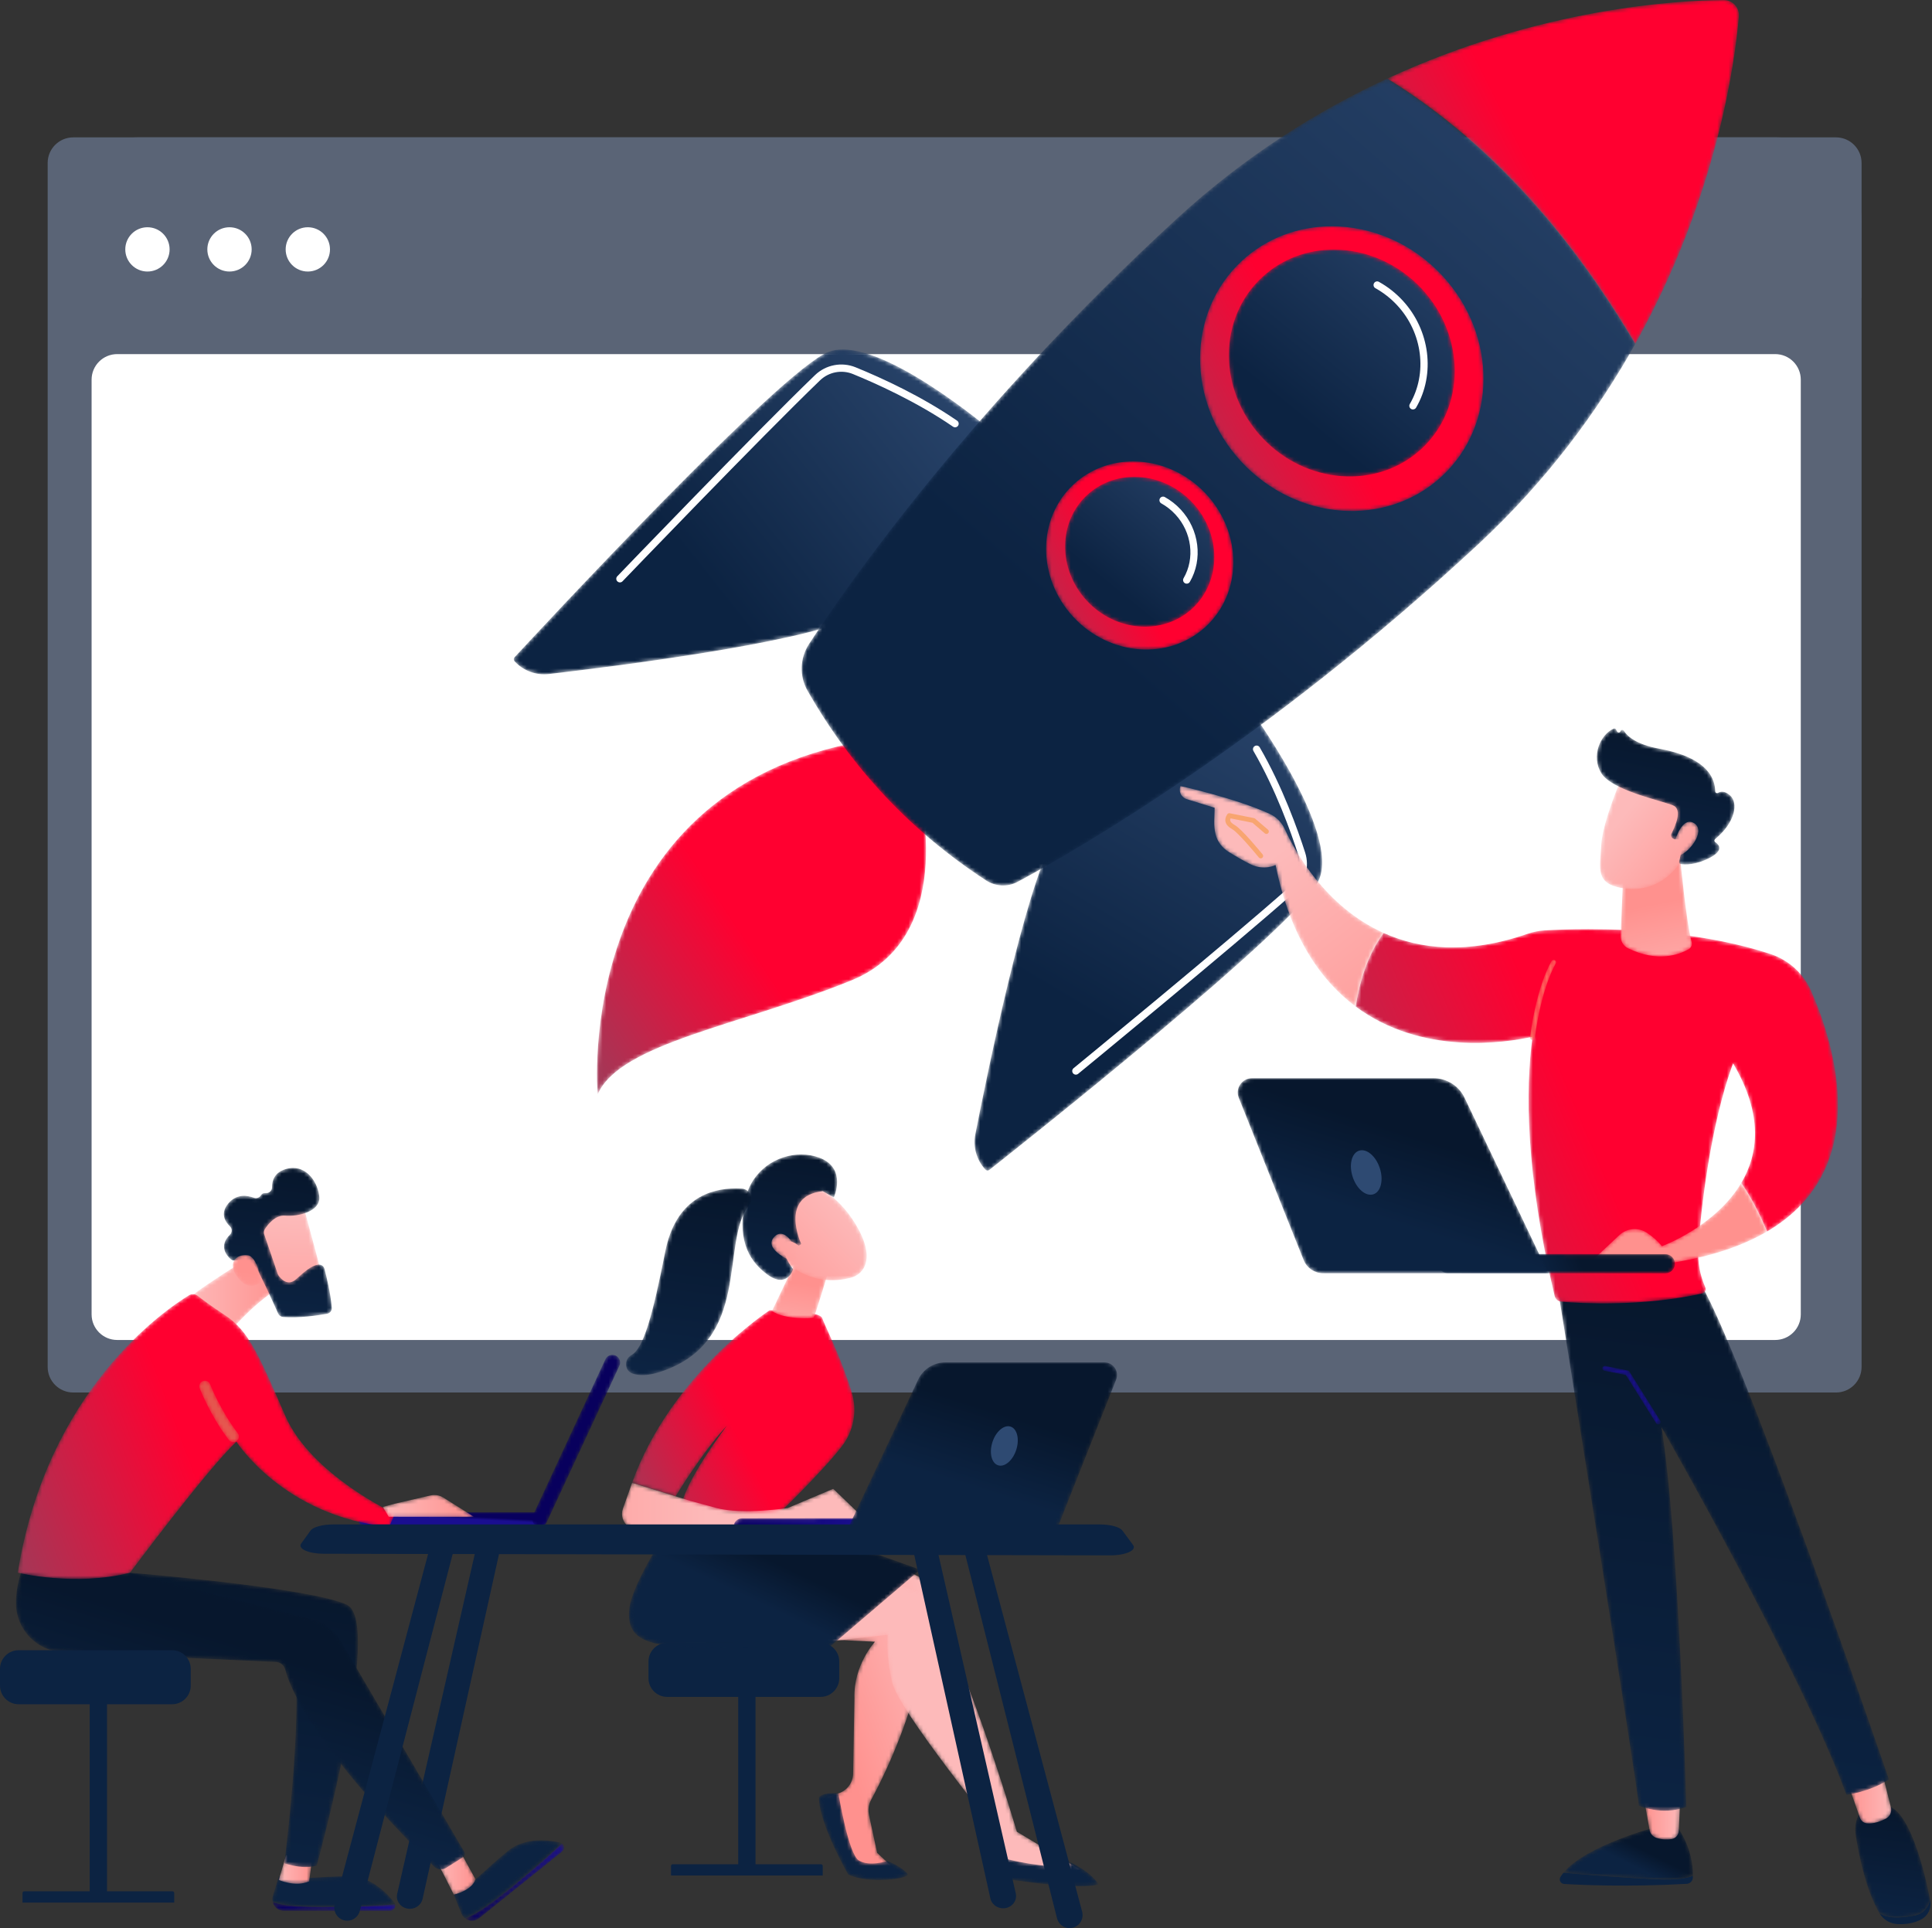<?xml version="1.0" encoding="UTF-8"?>
<svg width="518px" height="517px" viewBox="0 0 518 517" version="1.1" xmlns="http://www.w3.org/2000/svg" xmlns:xlink="http://www.w3.org/1999/xlink">
    <rect x="0" y="0" width="518" height="517" fill="#333333" stroke="none"/>
    <title>Group 268 Copy</title>
    <defs>
        <path d="M229.624,1.314 C227.975,1.488 226.092,1.676 223.569,2.006 L223.569,2.006 C120.393,15.481 55.82,111.11 48.152,122.815 L48.152,122.815 C-16.518,221.533 -20.635,380.896 63.999,457.289 L63.999,457.289 C101.245,490.909 144.595,497.645 195.95,507.195 L195.95,507.195 C227.78,513.114 330.734,530.431 420.798,470.349 L420.798,470.349 C430.032,464.188 442.094,456.028 455.574,442.146 L455.574,442.146 C535.688,359.643 535.488,209.099 472.494,111.898 L472.494,111.898 C455.265,85.314 436.687,67.884 425.143,58.221 L425.143,58.221 C364.862,7.764 294.39,0 255.968,0 L255.968,0 C242.986,0 233.655,0.887 229.624,1.314" id="path-1"></path>
        <path d="M0.175,95.409 C6.052,81.635 38.788,76.822 68.274,64.804 L68.274,64.804 C97.76,52.786 85.845,11.371 85.845,11.371 L85.845,11.371 L75.747,0 C-7.31,11.479 0.175,95.409 0.175,95.409" id="path-3"></path>
        <linearGradient x1="-35.415%" y1="106.317%" x2="45.914%" y2="57.718%" id="linearGradient-5">
            <stop stop-color="#5A6476" offset="0%"></stop>
            <stop stop-color="#FF0030" offset="100%"></stop>
        </linearGradient>
        <path d="M21.227,35.788 C13.443,49.625 3.419,98.598 0.202,115.028 L0.202,115.028 C-0.464,118.43 0.536,121.933 2.893,124.477 L2.893,124.477 C3.177,124.784 3.64,124.83 3.969,124.57 L3.969,124.57 C11.29,118.796 86.443,59.321 92.244,46.974 L92.244,46.974 C98.343,33.994 73.135,0 73.135,0 L73.135,0 C73.135,0 30.628,19.078 21.227,35.788" id="path-6"></path>
        <linearGradient x1="83.388%" y1="-18.624%" x2="41.057%" y2="70.886%" id="linearGradient-8">
            <stop stop-color="#2E4A72" offset="0%"></stop>
            <stop stop-color="#0C2342" offset="100%"></stop>
        </linearGradient>
        <path d="M84.472,0.619 C71.702,5.443 6.538,75.701 0.209,82.546 L0.209,82.546 C-0.076,82.854 -0.066,83.318 0.219,83.626 L0.219,83.626 C2.575,86.17 5.993,87.437 9.439,87.037 L9.439,87.037 C26.084,85.104 75.731,78.908 90.141,72.224 L90.141,72.224 C107.543,64.153 129.87,23.288 129.87,23.288 L129.87,23.288 C129.87,23.288 103.029,0.003 88.206,0 L88.206,0 C86.85,0 85.597,0.194 84.472,0.619" id="path-9"></path>
        <linearGradient x1="109.814%" y1="19.126%" x2="33.979%" y2="59.397%" id="linearGradient-11">
            <stop stop-color="#2E4A72" offset="0%"></stop>
            <stop stop-color="#0C2342" offset="100%"></stop>
        </linearGradient>
        <path d="M100.563,37.585 C45.406,88.284 12.635,135.248 1.969,151.606 L1.969,151.606 C-0.489,155.377 -0.668,160.218 1.557,164.129 L1.557,164.129 C13.388,184.919 29.328,201.878 49.401,214.983 L49.401,214.983 C51.948,216.646 55.19,216.828 57.872,215.393 L57.872,215.393 C72.701,207.458 124.07,178.177 181.402,124.861 L181.402,124.861 C199.869,107.688 213.473,89.107 223.502,71.142 L223.502,71.142 C212.524,52.607 191.33,21.104 157.001,0 L157.001,0 C138.426,8.588 118.988,20.649 100.563,37.585" id="path-12"></path>
        <linearGradient x1="109.814%" y1="-14.308%" x2="33.979%" y2="69.572%" id="linearGradient-14">
            <stop stop-color="#2E4A72" offset="0%"></stop>
            <stop stop-color="#0C2342" offset="100%"></stop>
        </linearGradient>
        <path d="M90.173,0 C77.84,0.087 41.03,2.098 0,21.067 L0,21.067 C34.33,42.171 55.524,73.674 66.501,92.208 L66.501,92.208 C88.409,52.964 93.235,16.662 94.274,4.427 L94.274,4.427 C94.476,2.038 92.599,0 90.203,0 L90.203,0 C90.193,0 90.183,0 90.173,0" id="path-15"></path>
        <linearGradient x1="-49.892%" y1="103.86%" x2="45.221%" y2="57.381%" id="linearGradient-17">
            <stop stop-color="#5A6476" offset="0%"></stop>
            <stop stop-color="#FF0030" offset="100%"></stop>
        </linearGradient>
        <path d="M11.221,9.263 C-3.669,23.03 -3.751,47.134 11.039,63.101 L11.039,63.101 C25.828,79.068 49.888,80.851 64.778,67.084 L64.778,67.084 C79.668,53.317 79.75,29.213 64.961,13.246 L64.961,13.246 C56.851,4.491 45.953,0 35.308,0 L35.308,0 C26.541,0 17.947,3.045 11.221,9.263" id="path-18"></path>
        <linearGradient x1="-48.983%" y1="106.317%" x2="45.265%" y2="57.718%" id="linearGradient-20">
            <stop stop-color="#5A6476" offset="0%"></stop>
            <stop stop-color="#FF0030" offset="100%"></stop>
        </linearGradient>
        <path d="M8.942,7.381 C-2.923,18.351 -2.989,37.557 8.796,50.28 L8.796,50.28 C20.58,63.002 39.751,64.423 51.616,53.453 L51.616,53.453 C63.481,42.484 63.546,23.278 51.762,10.555 L51.762,10.555 C45.3,3.579 36.616,0 28.134,0 L28.134,0 C21.148,0 14.301,2.427 8.942,7.381" id="path-21"></path>
        <linearGradient x1="109.27%" y1="-18.624%" x2="34.124%" y2="70.886%" id="linearGradient-23">
            <stop stop-color="#2E4A72" offset="0%"></stop>
            <stop stop-color="#0C2342" offset="100%"></stop>
        </linearGradient>
        <path d="M7.413,6.12 C-2.424,15.214 -2.478,31.138 7.292,41.687 L7.292,41.687 C17.063,52.235 32.958,53.413 42.795,44.318 L42.795,44.318 C52.632,35.223 52.686,19.299 42.916,8.751 L42.916,8.751 C37.558,2.967 30.358,0 23.326,0 L23.326,0 C17.534,0 11.856,2.012 7.413,6.12" id="path-24"></path>
        <linearGradient x1="-48.984%" y1="106.317%" x2="45.264%" y2="57.718%" id="linearGradient-26">
            <stop stop-color="#5A6476" offset="0%"></stop>
            <stop stop-color="#FF0030" offset="100%"></stop>
        </linearGradient>
        <path d="M5.907,4.876 C-1.931,12.123 -1.974,24.812 5.811,33.217 L5.811,33.217 C13.596,41.621 26.261,42.56 34.099,35.313 L34.099,35.313 C41.938,28.066 41.981,15.378 34.196,6.973 L34.196,6.973 C29.927,2.364 24.189,0 18.586,0 L18.586,0 C13.971,0 9.447,1.603 5.907,4.876" id="path-27"></path>
        <linearGradient x1="109.269%" y1="-18.624%" x2="34.124%" y2="70.886%" id="linearGradient-29">
            <stop stop-color="#2E4A72" offset="0%"></stop>
            <stop stop-color="#0C2342" offset="100%"></stop>
        </linearGradient>
        <path d="M25.097,0 C25.097,0 6.013,4.968 0,12.338 L0,12.338 C6.115,12.866 16.729,13.724 25.097,14.092 L25.097,14.092 C30.127,14.313 33.023,13.821 34.69,13.154 L34.69,13.154 C34.731,10.422 34.194,5.339 30.487,0 L30.487,0 L25.097,0 Z" id="path-30"></path>
        <linearGradient x1="40.985%" y1="58.115%" x2="60.589%" y2="42.142%" id="linearGradient-32">
            <stop stop-color="#0C2342" offset="0%"></stop>
            <stop stop-color="#07172D" offset="100%"></stop>
        </linearGradient>
        <path d="M0,0 L1.743,9.708 C1.916,10.674 2.615,11.466 3.556,11.779 L3.556,11.779 C5.086,12.288 6.528,12.268 7.605,12.114 L7.605,12.114 C8.687,11.96 9.496,11.052 9.551,9.972 L9.551,9.972 L10.055,0 L0,0 Z" id="path-33"></path>
        <linearGradient x1="100.001%" y1="50%" x2="-0.001%" y2="50%" id="linearGradient-35">
            <stop stop-color="#FDBABA" offset="0%"></stop>
            <stop stop-color="#FF918E" offset="100%"></stop>
        </linearGradient>
        <path d="M7.666,0.001 L3.221,0.001 C3.221,0.001 -0.835,2.258 0.156,8.3 L0.156,8.3 C1.028,13.613 2.841,22.716 6.499,28.932 L6.499,28.932 C8.497,30.208 11.302,30.358 15.725,29.562 L15.725,29.562 C18.377,29.084 19.577,27.305 20.08,25.403 L20.08,25.403 C18.695,18.297 14.478,-0.002 7.763,0 L7.763,0 C7.731,0 7.698,0 7.666,0.001" id="path-36"></path>
        <linearGradient x1="45.975%" y1="98.809%" x2="54.728%" y2="2.737%" id="linearGradient-38">
            <stop stop-color="#0C2342" offset="0%"></stop>
            <stop stop-color="#07172D" offset="100%"></stop>
        </linearGradient>
        <path d="M0,2.259 L3.624,12.579 C3.901,13.369 4.599,13.96 5.44,14.062 L5.44,14.062 C7.226,14.277 9.17,13.533 10.551,12.825 L10.551,12.825 C11.664,12.254 12.24,11.011 11.938,9.808 L11.938,9.808 L9.469,0 L0,2.259 Z" id="path-39"></path>
        <linearGradient x1="100%" y1="50%" x2="0.001%" y2="50%" id="linearGradient-41">
            <stop stop-color="#FDBABA" offset="0%"></stop>
            <stop stop-color="#FF918E" offset="100%"></stop>
        </linearGradient>
        <path d="M0,2.783 C0,2.783 22.058,140.537 21.694,141.294 L21.694,141.294 C21.694,141.294 27.787,144.061 34.428,141.647 L34.428,141.647 C34.428,141.647 32.433,68.007 27.76,39.772 L27.76,39.772 C27.76,39.772 65.405,105.592 77.359,138.388 L77.359,138.388 C77.359,138.388 83.595,137.645 88.756,134.251 L88.756,134.251 C88.756,134.251 48.222,15.78 37.409,0 L37.409,0 L0,2.783 Z" id="path-42"></path>
        <linearGradient x1="46.509%" y1="98.809%" x2="54.1%" y2="2.737%" id="linearGradient-44">
            <stop stop-color="#0C2342" offset="0%"></stop>
            <stop stop-color="#07172D" offset="100%"></stop>
        </linearGradient>
        <path d="M0.013,0.523 C-0.058,0.875 0.17,1.218 0.523,1.289 L0.523,1.289 L6.315,2.454 L14.409,15.37 C14.532,15.568 14.745,15.676 14.961,15.676 L14.961,15.676 C15.08,15.676 15.199,15.644 15.307,15.577 L15.307,15.577 C15.612,15.386 15.704,14.984 15.513,14.68 L15.513,14.68 L7.27,1.525 C7.175,1.374 7.022,1.268 6.847,1.233 L6.847,1.233 L0.78,0.013 C0.737,0.004 0.693,0 0.65,0 L0.65,0 C0.347,0 0.075,0.214 0.013,0.523" id="path-45"></path>
        <linearGradient x1="261.738%" y1="835.899%" x2="182.409%" y2="541.456%" id="linearGradient-47">
            <stop stop-color="#08005D" offset="0%"></stop>
            <stop stop-color="#1A0E90" offset="100%"></stop>
        </linearGradient>
        <path d="M1.689,3.469 L9.34,5.837 C9.34,8.231 8.958,10.462 9.606,13 L9.606,13 C10.096,14.922 11.359,16.567 13.054,17.626 L13.054,17.626 C14.755,18.689 17.021,20.039 18.984,20.992 L18.984,20.992 C22.699,22.794 25.677,21.177 25.677,21.177 L25.677,21.177 C29.588,40.394 37.733,52.112 47.169,59.128 L47.169,59.128 C48.756,48.639 52.399,42.399 54.661,39.398 L54.661,39.398 C38.951,32.308 30.85,17.448 28.143,11.523 L28.143,11.523 C27.326,9.735 25.892,8.285 24.094,7.456 L24.094,7.456 C15.041,3.28 0.157,0 0.157,0 L0.157,0 C-0.611,2.602 1.689,3.469 1.689,3.469" id="path-48"></path>
        <linearGradient x1="47.078%" y1="30.81%" x2="121.493%" y2="135.438%" id="linearGradient-50">
            <stop stop-color="#FDBABA" offset="0%"></stop>
            <stop stop-color="#FF918E" offset="100%"></stop>
        </linearGradient>
        <path d="M50.732,0.322 C49.156,0.415 47.602,0.717 46.112,1.233 L46.112,1.233 C29.946,6.829 17.251,5.421 7.492,1.015 L7.492,1.015 C5.23,4.016 1.587,10.256 0,20.745 L0,20.745 C17.765,33.955 40.106,30.474 47.412,28.842 L47.412,28.842 C45.5,43.02 45.517,65.448 53.328,98.327 L53.328,98.327 C53.532,99.188 54.272,99.825 55.163,99.898 L55.163,99.898 C60.154,100.31 76.859,101.289 92.921,97.685 L92.921,97.685 C93.642,97.523 94.036,96.749 93.749,96.075 L93.749,96.075 L93.603,95.732 C92.264,92.584 91.665,89.18 91.858,85.771 L91.858,85.771 C92.44,75.414 95.229,52.012 101.175,35.973 L101.175,35.973 C109.328,49.744 107.967,60.32 103.372,68.062 L103.372,68.062 C105.536,71.273 108.066,75.644 110.258,81.081 L110.258,81.081 C138.788,64.347 128.511,31.202 122.163,16.648 L122.163,16.648 C120.102,11.922 116.102,8.274 111.163,6.644 L111.163,6.644 C94.403,1.111 75.148,0 62.375,0 L62.375,0 C57.265,0 53.191,0.178 50.732,0.322" id="path-51"></path>
        <linearGradient x1="-49.892%" y1="83.914%" x2="45.221%" y2="54.648%" id="linearGradient-53">
            <stop stop-color="#5A6476" offset="0%"></stop>
            <stop stop-color="#FF0030" offset="100%"></stop>
        </linearGradient>
        <path d="M5.804,0.302 C5.645,0.552 1.883,6.602 0.006,20.772 L0.006,20.772 C-0.042,21.128 0.209,21.456 0.566,21.503 L0.566,21.503 C0.595,21.507 0.624,21.508 0.652,21.508 L0.652,21.508 C0.974,21.508 1.254,21.271 1.297,20.943 L1.297,20.943 C3.131,7.1 6.867,1.058 6.904,0.999 L6.904,0.999 C7.096,0.695 7.006,0.293 6.702,0.101 L6.702,0.101 C6.594,0.033 6.473,0 6.354,0 L6.354,0 C6.138,0 5.928,0.107 5.804,0.302" id="path-54"></path>
        <linearGradient x1="248.133%" y1="-1488.043%" x2="180.069%" y2="-960.246%" id="linearGradient-56">
            <stop stop-color="#FF918E" offset="0%"></stop>
            <stop stop-color="#FD7062" offset="100%"></stop>
        </linearGradient>
        <path d="M0.705,3.986 L0.003,20.572 C-0.057,21.994 0.719,23.338 2.009,23.97 L2.009,23.97 C9.975,27.871 15.799,25.61 18.227,24.224 L18.227,24.224 C18.927,23.824 19.262,23.012 19.045,22.241 L19.045,22.241 C17.615,17.164 15.99,0 15.99,0 L15.99,0 L0.705,3.986 Z" id="path-57"></path>
        <linearGradient x1="60.622%" y1="147.822%" x2="46.065%" y2="43.361%" id="linearGradient-59">
            <stop stop-color="#FDBABA" offset="0%"></stop>
            <stop stop-color="#FF918E" offset="100%"></stop>
        </linearGradient>
        <path d="M0.328,18.188 C-0.021,24.448 -1.371,28.51 5.874,29.771 L5.874,29.771 C13.119,31.032 19.223,27.426 22.529,21.19 L22.529,21.19 C22.529,21.19 27.71,11.581 26.548,7.646 L26.548,7.646 C25.386,3.71 5.874,0 5.874,0 L5.874,0 C5.874,0 0.677,11.927 0.328,18.188" id="path-60"></path>
        <linearGradient x1="24.582%" y1="34.971%" x2="112.656%" y2="110.624%" id="linearGradient-62">
            <stop stop-color="#FDBABA" offset="0%"></stop>
            <stop stop-color="#FF918E" offset="100%"></stop>
        </linearGradient>
        <path d="M4.487,0.047 C0.86,1.69 -1.553,7.467 1.17,11.942 L1.17,11.942 C4.004,16.599 17.139,19.275 20.455,20.633 L20.455,20.633 C23.028,21.688 21.036,26.207 20.015,28.179 L20.015,28.179 C19.751,28.688 19.976,29.313 20.5,29.544 L20.5,29.544 L20.913,29.726 L22.776,29.726 C23.091,29.726 23.325,30.017 23.257,30.323 L23.257,30.323 L22.061,35.747 C22,36.023 22.18,36.293 22.459,36.338 L22.459,36.338 C23.579,36.523 26.49,36.694 30.387,34.612 L30.387,34.612 C34.156,32.6 32.701,31.09 31.726,30.456 L31.726,30.456 C31.449,30.276 31.447,29.877 31.702,29.668 L31.702,29.668 C37.083,25.268 38.088,19.918 35.633,17.856 L35.633,17.856 C34.222,16.671 33.166,16.859 32.506,17.261 L32.506,17.261 C32.171,17.465 31.753,17.247 31.744,16.855 L31.744,16.855 C31.597,10.684 25.687,7.07 16.749,5.422 L16.749,5.422 C10.46,4.263 8.108,2.004 7.237,0.611 L7.237,0.611 C7.012,0.251 6.469,0.33 6.35,0.738 L6.35,0.738 C6.228,1.163 5.649,1.222 5.442,0.831 L5.442,0.831 L5.14,0.26 C5.052,0.092 4.881,0 4.703,0 L4.703,0 C4.631,0 4.557,0.015 4.487,0.047" id="path-63"></path>
        <linearGradient x1="40.985%" y1="97.599%" x2="60.589%" y2="3.908%" id="linearGradient-65">
            <stop stop-color="#0C2342" offset="0%"></stop>
            <stop stop-color="#07172D" offset="100%"></stop>
        </linearGradient>
        <path d="M0,5.861 L0.879,9.2 C3.628,8.915 8.821,2.514 5.402,0.378 L5.402,0.378 C4.981,0.115 4.583,-0 4.207,0 L4.207,0 C1.525,0 0,5.861 0,5.861" id="path-66"></path>
        <linearGradient x1="-62.801%" y1="-68.511%" x2="166.377%" y2="178.357%" id="linearGradient-68">
            <stop stop-color="#FDBABA" offset="0%"></stop>
            <stop stop-color="#FF918E" offset="100%"></stop>
        </linearGradient>
        <path d="M19.479,16.938 C18.21,15.365 16.746,14.177 15.395,13.302 L15.395,13.302 C13.088,11.807 10.038,12.111 8.04,13.991 L8.04,13.991 L0,21.552 L22.972,21.268 C33.341,19.543 41.413,16.671 47.641,13.018 L47.641,13.018 C45.449,7.581 42.919,3.211 40.755,0 L40.755,0 C33.809,11.706 19.479,16.938 19.479,16.938" id="path-69"></path>
        <linearGradient x1="-12.716%" y1="12.381%" x2="30.933%" y2="41.972%" id="linearGradient-71">
            <stop stop-color="#FDBABA" offset="0%"></stop>
            <stop stop-color="#FF918E" offset="100%"></stop>
        </linearGradient>
        <path d="M0,2.578 C-0.001,4.003 1.166,5.159 2.607,5.16 L2.607,5.16 L60.918,5.223 C60.963,5.224 61.008,5.222 61.052,5.22 L61.052,5.22 C62.431,5.153 63.53,4.026 63.531,2.646 L63.531,2.646 C63.533,1.221 62.365,0.065 60.924,0.063 L60.924,0.063 L2.613,0 C2.598,0 2.583,0 2.567,0 L2.567,0 C1.151,0 0.002,1.168 0,2.578" id="path-72"></path>
        <linearGradient x1="40.985%" y1="50.33%" x2="60.589%" y2="49.681%" id="linearGradient-74">
            <stop stop-color="#0C2342" offset="0%"></stop>
            <stop stop-color="#07172D" offset="100%"></stop>
        </linearGradient>
        <path d="M3.882,0 C1.145,0 -0.731,2.727 0.275,5.243 L0.275,5.243 L17.684,48.788 C18.533,50.911 20.607,52.305 22.915,52.305 L22.915,52.305 L83.265,52.305 L60.815,5.247 C59.287,2.044 56.026,0 52.444,0 L52.444,0 L3.882,0 Z" id="path-75"></path>
        <linearGradient x1="40.985%" y1="69.26%" x2="60.589%" y2="31.35%" id="linearGradient-77">
            <stop stop-color="#0C2342" offset="0%"></stop>
            <stop stop-color="#07172D" offset="100%"></stop>
        </linearGradient>
        <path d="M48.319,0 L2.068,0.046 C0.925,0.047 -0.001,0.973 0,2.113 L0,2.113 C0.002,3.217 0.873,4.119 1.967,4.173 L1.967,4.173 C2.002,4.175 2.037,4.176 2.073,4.175 L2.073,4.175 L48.324,4.129 C49.468,4.128 50.394,3.203 50.392,2.063 L50.392,2.063 C50.391,0.934 49.479,0 48.356,0 L48.356,0 C48.344,0 48.332,0 48.319,0" id="path-78"></path>
        <linearGradient x1="62.342%" y1="29.334%" x2="54.28%" y2="42.833%" id="linearGradient-80">
            <stop stop-color="#08005D" offset="0%"></stop>
            <stop stop-color="#1A0E90" offset="100%"></stop>
        </linearGradient>
        <path d="M19.701,1.104 C19.684,1.136 19.669,1.167 19.654,1.2 L19.654,1.2 L0.193,43.12 C-0.288,44.156 0.161,45.385 1.197,45.864 L1.197,45.864 C2.232,46.344 3.48,45.898 3.943,44.856 L3.943,44.856 L23.403,2.936 C23.885,1.9 23.435,0.671 22.4,0.192 L22.4,0.192 C22.119,0.062 21.824,0 21.533,0 L21.533,0 C20.786,0 20.068,0.407 19.701,1.104" id="path-81"></path>
        <linearGradient x1="-70.209%" y1="-73.435%" x2="-151.187%" y2="-156.586%" id="linearGradient-83">
            <stop stop-color="#08005D" offset="0%"></stop>
            <stop stop-color="#1A0E90" offset="100%"></stop>
        </linearGradient>
        <path d="M0,21.106 L16.694,21.918 C16.694,21.918 10.877,28.123 11.175,37.116 L11.175,37.116 L10.825,57.303 C10.784,59.72 9.201,61.841 6.893,62.57 L6.893,62.57 L3.917,63.51 L10.877,82.328 L21.33,82.328 L17.272,78.526 L15.083,68.352 C14.79,66.989 14.981,65.562 15.646,64.337 L15.646,64.337 C28.242,41.094 32.062,17.296 32.991,9.944 L32.991,9.944 C33.174,8.488 32.505,7.066 31.284,6.251 L31.284,6.251 C23.525,1.069 16.624,0 16.624,0 L16.624,0 L0,21.106 Z" id="path-84"></path>
        <linearGradient x1="91.529%" y1="12.518%" x2="30.394%" y2="69.34%" id="linearGradient-86">
            <stop stop-color="#FDBABA" offset="0%"></stop>
            <stop stop-color="#FF918E" offset="100%"></stop>
        </linearGradient>
        <path d="M0,1.155 C0,8.174 7.843,21.807 7.843,21.807 L7.843,21.807 C13.5,24.529 24.699,22.886 23.747,21.642 L23.747,21.642 C22.342,19.805 18.421,18.181 18.421,18.181 L18.421,18.181 C18.421,18.181 13.422,19.806 10.641,17.998 L10.641,17.998 C7.861,16.19 5.228,0.048 5.228,0.048 L5.228,0.048 C4.759,0.015 4.331,0 3.941,0 L3.941,0 C0.502,0 0,1.155 0,1.155" id="path-87"></path>
        <path d="M0,19.622 C0.089,19.469 17.974,17.474 17.974,17.474 L17.974,17.474 C17.974,17.474 17.389,22.907 19.218,30.386 L19.218,30.386 C21.047,37.865 47.306,70.268 47.306,70.268 L47.306,70.268 L44.553,78.989 C53.066,81.952 61.44,82.425 69.68,80.499 L69.68,80.499 L52.617,70.268 C52.617,70.268 36.647,15.896 26.865,6.197 L26.865,6.197 L8.938,0 L0,19.622 Z" id="path-89"></path>
        <linearGradient x1="84.151%" y1="27.573%" x2="159.839%" y2="-28.191%" id="linearGradient-91">
            <stop stop-color="#FDBABA" offset="0%"></stop>
            <stop stop-color="#FF918E" offset="100%"></stop>
        </linearGradient>
        <path d="M0.117,22.297 C-0.729,29.282 2.94,32.121 13.751,32.589 L13.751,32.589 C24.563,33.057 53.427,33.049 53.427,33.049 L53.427,33.049 L78.062,12.015 C78.062,12.015 60.109,5.615 55.442,3.805 L55.442,3.805 C50.774,1.995 11.267,0 11.267,0 L11.267,0 C11.267,0 0.962,15.313 0.117,22.297" id="path-92"></path>
        <linearGradient x1="40.985%" y1="58.749%" x2="60.589%" y2="41.528%" id="linearGradient-94">
            <stop stop-color="#0C2342" offset="0%"></stop>
            <stop stop-color="#07172D" offset="100%"></stop>
        </linearGradient>
        <path d="M0.694,6.06 C0.694,6.06 24.177,10.219 30.552,8.332 L30.552,8.332 C30.552,8.332 29.229,5.313 22.049,1.877 L22.049,1.877 L22.579,2.283 C23.249,2.797 22.856,3.868 22.013,3.82 L22.013,3.82 C17.282,3.551 7.492,2.685 1.656,0 L1.656,0 C1.656,0 -1.308,2.869 0.694,6.06" id="path-95"></path>
        <path d="M2.978,2.366 L31.488,2.366 C32.448,2.366 33.054,1.448 32.824,0.616 L32.824,0.616 C29.575,0.878 22.672,1.321 13.219,1.321 L13.219,1.321 C5.16,1.321 1.594,0.63 0,0 L0,0 C0.31,1.322 1.489,2.366 2.978,2.366" id="path-97"></path>
        <linearGradient x1="-0%" y1="50%" x2="100%" y2="50%" id="linearGradient-99">
            <stop stop-color="#08005D" offset="0%"></stop>
            <stop stop-color="#1A0E90" offset="100%"></stop>
        </linearGradient>
        <path d="M20.204,0.001 C11.51,0.123 8.479,1.066 1.724,0.054 L1.724,0.054 L0.13,5.332 C-0.033,5.87 -0.035,6.407 0.082,6.907 L0.082,6.907 C1.676,7.537 5.241,8.227 13.3,8.227 L13.3,8.227 C22.754,8.227 29.656,7.784 32.906,7.523 L32.906,7.523 C32.86,7.356 32.792,7.191 32.672,7.038 L32.672,7.038 C30.521,4.295 26.22,0 20.372,0 L20.372,0 C20.316,0 20.26,0 20.204,0.001" id="path-100"></path>
        <path d="M0,6.648 C0,6.648 4.334,8.619 8.146,7.036 L8.146,7.036 L8.894,1.277 L1.956,0 L0,6.648 Z" id="path-102"></path>
        <linearGradient x1="-0%" y1="50%" x2="100.001%" y2="50%" id="linearGradient-104">
            <stop stop-color="#FDBABA" offset="0%"></stop>
            <stop stop-color="#FF918E" offset="100%"></stop>
        </linearGradient>
        <path d="M11.129,12.815 C4.846,17.858 1.636,19.554 0,20.063 L0,20.063 C1.066,20.895 2.637,20.967 3.798,20.035 L3.798,20.035 L26.022,2.194 C26.771,1.593 26.67,0.502 25.973,0 L25.973,0 C23.602,2.236 18.498,6.899 11.129,12.815" id="path-105"></path>
        <linearGradient x1="-0%" y1="50%" x2="100%" y2="50%" id="linearGradient-107">
            <stop stop-color="#08005D" offset="0%"></stop>
            <stop stop-color="#1A0E90" offset="100%"></stop>
        </linearGradient>
        <path d="M14.373,2.948 C7.672,8.483 5.898,11.111 0,14.554 L0,14.554 L2.051,19.646 C2.26,20.165 2.593,20.583 2.996,20.897 L2.996,20.897 C4.631,20.389 7.842,18.693 14.124,13.65 L14.124,13.65 C21.493,7.734 26.598,3.071 28.968,0.835 L28.968,0.835 C28.828,0.734 28.672,0.648 28.484,0.605 L28.484,0.605 C27.125,0.291 25.341,0 23.397,0 L23.397,0 C20.448,0 17.131,0.67 14.373,2.948" id="path-108"></path>
        <path d="M0,10.799 L52.241,19.336 C56.816,29.776 50.667,77.924 50.667,77.924 L50.667,77.924 C56.663,79.786 59.358,78.491 59.358,78.491 L59.358,78.491 C59.358,78.491 77.333,13.246 67.435,8.591 L67.435,8.591 C57.537,3.936 9.289,0 9.289,0 L9.289,0 L0,10.799 Z" id="path-110"></path>
        <linearGradient x1="42.826%" y1="98.809%" x2="58.427%" y2="2.737%" id="linearGradient-112">
            <stop stop-color="#0C2342" offset="0%"></stop>
            <stop stop-color="#07172D" offset="100%"></stop>
        </linearGradient>
        <path d="M0,2.844 C0.448,3.251 4.794,12.008 4.794,12.008 L4.794,12.008 C4.794,12.008 9.632,10.963 10.619,7.904 L10.619,7.904 L6.265,0 L0,2.844 Z" id="path-113"></path>
        <linearGradient x1="0.001%" y1="49.999%" x2="99.999%" y2="49.999%" id="linearGradient-115">
            <stop stop-color="#FDBABA" offset="0%"></stop>
            <stop stop-color="#FF918E" offset="100%"></stop>
        </linearGradient>
        <path d="M0.002,8.803 C0.091,15.75 5.681,21.387 12.625,21.733 L12.625,21.733 L69.663,24.332 C70.868,24.387 71.887,25.219 72.188,26.386 L72.188,26.386 C73.529,31.566 80.08,47.471 112.105,79.211 L112.105,79.211 C112.957,80.055 114.284,80.199 115.299,79.558 L115.299,79.558 L119.857,76.681 C120.336,76.379 120.489,75.752 120.203,75.264 L120.203,75.264 L86.993,18.605 C85.248,15.729 82.444,13.651 79.183,12.818 L79.183,12.818 L30.57,0.403 L1.51,0 C1.51,0 -0.062,3.78 0.002,8.803" id="path-116"></path>
        <linearGradient x1="40.985%" y1="71.544%" x2="60.589%" y2="29.138%" id="linearGradient-118">
            <stop stop-color="#0C2342" offset="0%"></stop>
            <stop stop-color="#07172D" offset="100%"></stop>
        </linearGradient>
        <path d="M0,14.751 L12.876,21.929 C12.876,21.929 19.834,13.899 26.463,10.552 L26.463,10.552 L22.299,0 C22.299,0 6.23,9.522 0,14.751" id="path-119"></path>
        <linearGradient x1="-1.07338086e-05%" y1="50%" x2="100%" y2="50%" id="linearGradient-121">
            <stop stop-color="#FDBABA" offset="0%"></stop>
            <stop stop-color="#FF918E" offset="100%"></stop>
        </linearGradient>
        <path d="M45.927,0.295 C39.243,4.364 7.79,25.886 0,74.697 L0,74.697 C0,74.697 15.398,78.446 30.096,74.697 L30.096,74.697 C30.096,74.697 50.662,47.075 58.618,39.557 L58.618,39.557 C58.618,39.557 71.31,59.566 99.558,62.402 L99.558,62.402 L101.134,58.884 C101.134,58.884 78.645,48.527 71.722,32.612 L71.722,32.612 C64.798,16.698 62.018,9.91 55.719,5.758 L55.719,5.758 C51.796,3.172 49.447,1.406 48.234,0.441 L48.234,0.441 C47.866,0.149 47.421,0 46.975,0 L46.975,0 C46.613,0 46.251,0.097 45.927,0.295" id="path-122"></path>
        <linearGradient x1="-49.892%" y1="82.108%" x2="45.221%" y2="54.4%" id="linearGradient-124">
            <stop stop-color="#5A6476" offset="0%"></stop>
            <stop stop-color="#FF0030" offset="100%"></stop>
        </linearGradient>
        <path d="M0.964,0.099 C0.19,0.396 -0.197,1.264 0.1,2.037 L0.1,2.037 C0.215,2.337 2.972,9.444 7.921,15.891 L7.921,15.891 C8.217,16.276 8.662,16.478 9.113,16.478 L9.113,16.478 C9.433,16.478 9.754,16.377 10.026,16.168 L10.026,16.168 C10.685,15.664 10.808,14.722 10.304,14.065 L10.304,14.065 C5.63,7.974 2.931,1.031 2.904,0.962 L2.904,0.962 C2.675,0.365 2.102,0 1.499,0 L1.499,0 C1.321,0 1.14,0.032 0.964,0.099" id="path-125"></path>
        <linearGradient x1="145.323%" y1="-407.634%" x2="-8.423%" y2="330.488%" id="linearGradient-127">
            <stop stop-color="#E1463D" offset="0%"></stop>
            <stop stop-color="#E86059" offset="100%"></stop>
        </linearGradient>
        <path d="M12.834,0.115 L3.18,2.349 L0,3.196 L1.604,5.866 L24.528,5.905 L16.227,0.687 C15.507,0.234 14.68,0 13.843,0 L13.843,0 C13.506,0 13.167,0.038 12.834,0.115" id="path-128"></path>
        <linearGradient x1="0%" y1="49.999%" x2="100%" y2="49.999%" id="linearGradient-130">
            <stop stop-color="#FDBABA" offset="0%"></stop>
            <stop stop-color="#FF918E" offset="100%"></stop>
        </linearGradient>
        <path d="M0,6.442 L8.443,26.018 L20.8,23.021 C20.8,23.021 15.09,1.519 14.899,1.242 L14.899,1.242 C14.288,0.358 13.368,0 12.28,0 L12.28,0 C7.66,0 0,6.442 0,6.442" id="path-131"></path>
        <linearGradient x1="51.403%" y1="16.173%" x2="45.766%" y2="178.688%" id="linearGradient-133">
            <stop stop-color="#FDBABA" offset="0%"></stop>
            <stop stop-color="#FF918E" offset="100%"></stop>
        </linearGradient>
        <path d="M16.601,0.301 C13.556,1.212 12.907,3.413 12.92,5.161 L12.92,5.161 C12.926,6.071 12.155,6.819 11.249,6.731 L11.249,6.731 C10.576,6.666 10.185,6.945 9.958,7.318 L9.958,7.318 C9.561,7.971 8.773,8.266 8.056,7.996 L8.056,7.996 C6.285,7.329 3.386,6.864 1.158,9.568 L1.158,9.568 C-1.035,12.228 0.331,14.407 1.617,15.641 L1.617,15.641 C2.262,16.261 2.269,17.281 1.629,17.907 L1.629,17.907 C-1.428,20.898 0.695,23.447 1.814,24.448 L1.814,24.448 C2.131,24.732 2.546,24.872 2.969,24.84 L2.969,24.84 C4.262,24.739 7.341,24.719 8.577,26.621 L8.577,26.621 C9.893,28.648 13.408,36.464 14.554,39.04 L14.554,39.04 C14.79,39.568 15.294,39.92 15.871,39.967 L15.871,39.967 C20.128,40.312 25.241,39.545 27.653,39.114 L27.653,39.114 C28.453,38.971 29.02,38.247 28.947,37.437 L28.947,37.437 C28.59,33.45 27.504,29.026 26.985,27.072 L26.985,27.072 C26.777,26.288 26.008,25.793 25.207,25.925 L25.207,25.925 C23.424,26.219 21.477,27.926 19.376,29.831 L19.376,29.831 C17.06,31.929 15.152,29.552 14.651,28.824 L14.651,28.824 C14.569,28.705 14.506,28.578 14.459,28.442 L14.459,28.442 L10.822,17.789 C10.669,17.34 10.725,16.846 10.98,16.446 L10.98,16.446 C11.786,15.182 13.786,12.573 16.44,12.8 L16.44,12.8 C19.93,13.099 25.886,11.679 25.595,7.798 L25.595,7.798 C25.341,4.413 22.797,0 18.567,0 L18.567,0 C17.947,0 17.291,0.095 16.601,0.301" id="path-134"></path>
        <linearGradient x1="45.289%" y1="98.809%" x2="55.533%" y2="2.737%" id="linearGradient-136">
            <stop stop-color="#0C2342" offset="0%"></stop>
            <stop stop-color="#07172D" offset="100%"></stop>
        </linearGradient>
        <path d="M1.135,5.758 C4.551,10.495 7.538,7.138 7.538,7.138 L7.538,7.138 C7.538,7.138 6.74,0.397 3.941,0.037 L3.941,0.037 C3.747,0.012 3.553,0 3.361,0 L3.361,0 C0.786,-0 -1.421,2.214 1.135,5.758" id="path-137"></path>
        <linearGradient x1="-1.493%" y1="391.117%" x2="52.517%" y2="42.445%" id="linearGradient-139">
            <stop stop-color="#FDBABA" offset="0%"></stop>
            <stop stop-color="#FF918E" offset="100%"></stop>
        </linearGradient>
        <path d="M36.878,0.001 C36.878,0.001 10.403,17.168 0,46.249 L0,46.249 L11.683,49.883 C11.683,49.883 18.596,38.295 25.426,30.929 L25.426,30.929 C25.426,30.929 13.607,46.528 13.191,52.913 L13.191,52.913 L38.304,55.507 C38.304,55.507 50.304,44.091 56.21,36.53 L56.21,36.53 C59.403,32.443 60.406,27.062 58.93,22.092 L58.93,22.092 C56.233,13.015 51.44,3.613 51.003,2.15 L51.003,2.15 C50.385,0.08 38.871,0 37.105,0 L37.105,0 C36.958,0 36.878,0.001 36.878,0.001" id="path-140"></path>
        <linearGradient x1="-49.892%" y1="98.852%" x2="45.221%" y2="56.695%" id="linearGradient-142">
            <stop stop-color="#5A6476" offset="0%"></stop>
            <stop stop-color="#FF0030" offset="100%"></stop>
        </linearGradient>
        <path d="M0,12.404 C3.496,14.791 10.923,14.392 11.197,14.15 L11.197,14.15 C11.472,13.909 14.984,2.278 15.124,1.811 L15.124,1.811 L5.931,0 L0,12.404 Z" id="path-143"></path>
        <linearGradient x1="29.459%" y1="174.44%" x2="52.504%" y2="34.409%" id="linearGradient-145">
            <stop stop-color="#FDBABA" offset="0%"></stop>
            <stop stop-color="#FF918E" offset="100%"></stop>
        </linearGradient>
        <path d="M3.219,21.328 C10.156,26.596 16.183,26.101 20.152,25.134 L20.152,25.134 C24.12,24.167 26.916,19.65 21.742,10.956 L21.742,10.956 C16.568,2.261 9.999,0.21 9.999,0.21 L9.999,0.21 C9.486,0.068 8.984,0 8.497,0 L8.497,0 C0.906,0 -3.3,16.377 3.219,21.328" id="path-146"></path>
        <linearGradient x1="81.719%" y1="26.133%" x2="-24.326%" y2="118.421%" id="linearGradient-148">
            <stop stop-color="#FDBABA" offset="0%"></stop>
            <stop stop-color="#FF918E" offset="100%"></stop>
        </linearGradient>
        <path d="M0.758,12.086 C-1.343,21.967 1.032,27.986 6.52,32.085 L6.52,32.085 C12.008,36.184 13.582,30.781 13.582,30.781 L13.582,30.781 C13.582,30.781 10.419,26.757 11.315,24.353 L11.315,24.353 C12.21,21.95 15.057,24.47 15.057,24.47 L15.057,24.47 L15.76,24.017 C15.76,24.017 9.706,11.15 21.518,9.847 L21.518,9.847 L24.49,11.521 C24.49,11.521 28.113,3.711 20.648,0.873 L20.648,0.873 C19.107,0.287 17.444,0 15.757,0 L15.757,0 C9.271,-0.001 2.426,4.244 0.758,12.086" id="path-149"></path>
        <linearGradient x1="44.867%" y1="98.809%" x2="56.029%" y2="2.737%" id="linearGradient-151">
            <stop stop-color="#0C2342" offset="0%"></stop>
            <stop stop-color="#07172D" offset="100%"></stop>
        </linearGradient>
        <path d="M0.781,0.8 C-2.165,3.845 4.006,6.889 6.398,7.837 L6.398,7.837 L6.8,4.387 C6.8,4.387 4.767,0 2.423,0 L2.423,0 C1.885,0 1.331,0.231 0.781,0.8" id="path-152"></path>
        <linearGradient x1="230.456%" y1="-115.736%" x2="-86.444%" y2="187.481%" id="linearGradient-154">
            <stop stop-color="#FDBABA" offset="0%"></stop>
            <stop stop-color="#FF918E" offset="100%"></stop>
        </linearGradient>
        <path d="M0.24,6.963 C-0.386,8.731 0.243,10.693 1.773,11.779 L1.773,11.779 C3.132,12.744 4.724,13.804 5.739,14.247 L5.739,14.247 C7.806,15.151 56.71,13.622 56.71,13.622 L56.71,13.622 L65.456,10.105 L56.64,1.615 L44.444,6.763 C44.444,6.763 32.304,8.642 25.356,6.763 L25.356,6.763 L18.407,4.884 L2.706,0 L0.24,6.963 Z" id="path-155"></path>
        <linearGradient x1="37.672%" y1="50%" x2="-62.328%" y2="50%" id="linearGradient-157">
            <stop stop-color="#FDBABA" offset="0%"></stop>
            <stop stop-color="#FF918E" offset="100%"></stop>
        </linearGradient>
        <path d="M10.507,17.021 C7.126,34.21 4.681,42.877 1.481,44.667 L1.481,44.667 C-0.62,45.842 -0.466,48.899 1.816,49.668 L1.816,49.668 C3.503,50.236 5.842,50.269 9.084,49.221 L9.084,49.221 C34.089,41.13 25.029,14.365 33.065,4.398 L33.065,4.398 C34.436,2.698 33.193,0.172 31.013,0.045 L31.013,0.045 C30.518,0.016 30.006,0 29.481,0 L29.481,0 C22.539,0 13.298,2.835 10.507,17.021" id="path-158"></path>
        <linearGradient x1="45.929%" y1="98.809%" x2="54.782%" y2="2.737%" id="linearGradient-160">
            <stop stop-color="#0C2342" offset="0%"></stop>
            <stop stop-color="#07172D" offset="100%"></stop>
        </linearGradient>
        <path d="M53.428,0 L2.287,0.056 C1.023,0.057 -0.001,1.082 0,2.345 L0,2.345 C0.002,3.569 0.965,4.568 2.174,4.627 L2.174,4.627 C2.213,4.629 2.252,4.63 2.292,4.63 L2.292,4.63 L53.434,4.574 C54.698,4.573 55.722,3.548 55.72,2.285 L55.72,2.285 C55.719,1.035 54.711,0 53.469,0 L53.469,0 C53.456,0 53.442,0 53.428,0" id="path-161"></path>
        <linearGradient x1="-11.67%" y1="48.32%" x2="61.19%" y2="50.304%" id="linearGradient-163">
            <stop stop-color="#08005D" offset="0%"></stop>
            <stop stop-color="#1A0E90" offset="100%"></stop>
        </linearGradient>
        <path d="M27.032,0 C23.89,0 21.03,1.812 19.69,4.651 L19.69,4.651 L0,46.364 L52.929,46.364 C54.954,46.364 56.774,45.128 57.518,43.247 L57.518,43.247 L72.786,4.647 C73.668,2.417 72.023,0 69.623,0 L69.623,0 L27.032,0 Z" id="path-164"></path>
        <linearGradient x1="40.985%" y1="69.674%" x2="60.589%" y2="30.949%" id="linearGradient-166">
            <stop stop-color="#0C2342" offset="0%"></stop>
            <stop stop-color="#07172D" offset="100%"></stop>
        </linearGradient>
    </defs>
    <g id="Page-1" stroke="none" stroke-width="1" fill="none" fill-rule="evenodd">
        <g id="AFCM-Copy-4" transform="translate(-429, -3694)">
            <g id="Group-11-Copy-2" transform="translate(4, 3552)">
                <g id="Group-19" transform="translate(425, 109)">
                    <g id="Group-268-Copy" transform="translate(0, 33)">
                        <g id="Group-4" transform="translate(0.117, 0.171)">
                            <mask id="mask-2" fill="white">
                                <use xlink:href="#path-1"></use>
                            </mask>
                            <g id="Clip-3"></g>
                        </g>
                        <g id="Group-59" transform="translate(12.779, 36.833)">
                            <path d="M479.472,336.548 L6.867,336.548 C3.075,336.548 0,333.477 0,329.687 L0,6.861 C0,3.072 3.075,0 6.867,0 L479.472,0 C483.265,0 486.339,3.072 486.339,6.861 L486.339,329.687 C486.339,333.477 483.265,336.548 479.472,336.548" id="Fill-5" fill="#5A6476"></path>
                            <path d="M463.173,322.462 L18.646,322.462 C14.854,322.462 11.779,319.39 11.779,315.601 L11.779,64.973 C11.779,61.184 14.854,58.113 18.646,58.113 L463.173,58.113 C466.966,58.113 470.041,61.184 470.041,64.973 L470.041,315.601 C470.041,319.39 466.966,322.462 463.173,322.462" id="Fill-7" fill="#FFFFFF"></path>
                            <path d="M486.339,43.044 L486.339,22.769 C486.339,10.194 475.922,0.006 463.335,0.006 L24.264,0.006 C11.677,0.006 1.249,10.194 1.249,22.769 L1.249,43.044 L486.339,43.044 Z" id="Fill-9" fill="#5A6476"></path>
                            <path d="M32.696,30.037 C32.696,33.316 30.035,35.974 26.753,35.974 C23.471,35.974 20.811,33.316 20.811,30.037 C20.811,26.758 23.471,24.1 26.753,24.1 C30.035,24.1 32.696,26.758 32.696,30.037" id="Fill-11" fill="#FFFFFF"></path>
                            <path d="M54.696,30.037 C54.696,33.316 52.035,35.974 48.753,35.974 C45.471,35.974 42.811,33.316 42.811,30.037 C42.811,26.758 45.471,24.1 48.753,24.1 C52.035,24.1 54.696,26.758 54.696,30.037" id="Fill-11-Copy" fill="#FFFFFF"></path>
                            <path d="M75.696,30.037 C75.696,33.316 73.035,35.974 69.753,35.974 C66.471,35.974 63.811,33.316 63.811,30.037 C63.811,26.758 66.471,24.1 69.753,24.1 C73.035,24.1 75.696,26.758 75.696,30.037" id="Fill-11-Copy-2" fill="#FFFFFF"></path>
                        </g>
                        <g id="Group-62" transform="translate(160.06, 198.05)">
                            <mask id="mask-4" fill="white">
                                <use xlink:href="#path-3"></use>
                            </mask>
                            <g id="Clip-61"></g>
                            <path d="M0.175,95.409 C6.052,81.635 38.788,76.822 68.274,64.804 L68.274,64.804 C97.76,52.786 85.845,11.371 85.845,11.371 L85.845,11.371 L75.747,0 C-7.31,11.479 0.175,95.409 0.175,95.409" id="Fill-60" fill="url(#linearGradient-5)" mask="url(#mask-4)"></path>
                        </g>
                        <g id="Group-65" transform="translate(261.298, 189.121)">
                            <mask id="mask-7" fill="white">
                                <use xlink:href="#path-6"></use>
                            </mask>
                            <g id="Clip-64"></g>
                            <path d="M21.227,35.788 C13.443,49.625 3.419,98.598 0.202,115.028 L0.202,115.028 C-0.464,118.43 0.536,121.933 2.893,124.477 L2.893,124.477 C3.177,124.784 3.64,124.83 3.969,124.57 L3.969,124.57 C11.29,118.796 86.443,59.321 92.244,46.974 L92.244,46.974 C98.343,33.994 73.135,0 73.135,0 L73.135,0 C73.135,0 30.628,19.078 21.227,35.788" id="Fill-63" fill="url(#linearGradient-8)" mask="url(#mask-7)"></path>
                        </g>
                        <path d="M288.324,288.139 C288.583,288.175 288.855,288.107 289.074,287.928 C289.482,287.593 330.077,254.31 346.993,239.303 C350.006,236.632 351.159,232.435 349.934,228.613 C348.002,222.584 343.85,210.901 337.755,200.394 C337.486,199.932 336.892,199.77 336.425,200.041 C335.96,200.311 335.801,200.906 336.071,201.371 C342.074,211.719 346.172,223.252 348.079,229.205 C349.071,232.296 348.137,235.688 345.7,237.849 C328.813,252.83 288.247,286.091 287.84,286.424 C287.423,286.764 287.363,287.377 287.704,287.794 C287.866,287.99 288.09,288.107 288.324,288.139" id="Fill-66" fill="#FFFFFF"></path>
                        <g id="Group-70" transform="translate(137.745, 93.695)">
                            <mask id="mask-10" fill="white">
                                <use xlink:href="#path-9"></use>
                            </mask>
                            <g id="Clip-69"></g>
                            <path d="M84.472,0.619 C71.702,5.443 6.538,75.701 0.209,82.546 L0.209,82.546 C-0.076,82.854 -0.066,83.318 0.219,83.626 L0.219,83.626 C2.575,86.17 5.993,87.437 9.439,87.037 L9.439,87.037 C26.084,85.104 75.731,78.908 90.141,72.224 L90.141,72.224 C107.543,64.153 129.87,23.288 129.87,23.288 L129.87,23.288 C129.87,23.288 103.029,0.003 88.206,0 L88.206,0 C86.85,0 85.597,0.194 84.472,0.619" id="Fill-68" fill="url(#linearGradient-11)" mask="url(#mask-10)"></path>
                        </g>
                        <path d="M166.074,156.157 C166.372,156.198 166.685,156.101 166.91,155.867 C167.275,155.486 203.603,117.652 219.861,101.99 C222.207,99.73 225.664,99.064 228.671,100.287 C234.465,102.649 245.659,107.625 255.518,114.404 C255.958,114.714 256.567,114.598 256.871,114.155 C257.176,113.713 257.064,113.108 256.621,112.803 C247.113,106.264 236.574,101.409 229.406,98.486 C225.686,96.971 221.41,97.795 218.51,100.589 C202.224,116.278 165.87,154.141 165.504,154.52 C165.132,154.908 165.146,155.524 165.533,155.895 C165.687,156.042 165.878,156.13 166.074,156.157" id="Fill-71" fill="#FFFFFF"></path>
                        <g id="Group-75" transform="translate(214.946, 21.067)">
                            <mask id="mask-13" fill="white">
                                <use xlink:href="#path-12"></use>
                            </mask>
                            <g id="Clip-74"></g>
                            <path d="M100.563,37.585 C45.406,88.284 12.635,135.248 1.969,151.606 L1.969,151.606 C-0.489,155.377 -0.668,160.218 1.557,164.129 L1.557,164.129 C13.388,184.919 29.328,201.878 49.401,214.983 L49.401,214.983 C51.948,216.646 55.19,216.828 57.872,215.393 L57.872,215.393 C72.701,207.458 124.07,178.177 181.402,124.861 L181.402,124.861 C199.869,107.688 213.473,89.107 223.502,71.142 L223.502,71.142 C212.524,52.607 191.33,21.104 157.001,0 L157.001,0 C138.426,8.588 118.988,20.649 100.563,37.585" id="Fill-73" fill="url(#linearGradient-14)" mask="url(#mask-13)"></path>
                        </g>
                        <g id="Group-78" transform="translate(371.946, 0)">
                            <mask id="mask-16" fill="white">
                                <use xlink:href="#path-15"></use>
                            </mask>
                            <g id="Clip-77"></g>
                            <path d="M90.173,0 C77.84,0.087 41.03,2.098 0,21.067 L0,21.067 C34.33,42.171 55.524,73.674 66.501,92.208 L66.501,92.208 C88.409,52.964 93.235,16.662 94.274,4.427 L94.274,4.427 C94.476,2.038 92.599,0 90.203,0 L90.203,0 C90.193,0 90.183,0 90.173,0" id="Fill-76" fill="url(#linearGradient-17)" mask="url(#mask-16)"></path>
                        </g>
                        <g id="Group-81" transform="translate(321.759, 60.674)">
                            <mask id="mask-19" fill="white">
                                <use xlink:href="#path-18"></use>
                            </mask>
                            <g id="Clip-80"></g>
                            <path d="M11.221,9.263 C-3.669,23.03 -3.751,47.134 11.039,63.101 L11.039,63.101 C25.828,79.068 49.888,80.851 64.778,67.084 L64.778,67.084 C79.668,53.317 79.75,29.213 64.961,13.246 L64.961,13.246 C56.851,4.491 45.953,0 35.308,0 L35.308,0 C26.541,0 17.947,3.045 11.221,9.263" id="Fill-79" fill="url(#linearGradient-20)" mask="url(#mask-19)"></path>
                        </g>
                        <g id="Group-84" transform="translate(329.485, 66.924)">
                            <mask id="mask-22" fill="white">
                                <use xlink:href="#path-21"></use>
                            </mask>
                            <g id="Clip-83"></g>
                            <path d="M8.942,7.381 C-2.923,18.351 -2.989,37.557 8.796,50.28 L8.796,50.28 C20.58,63.002 39.751,64.423 51.616,53.453 L51.616,53.453 C63.481,42.484 63.546,23.278 51.762,10.555 L51.762,10.555 C45.3,3.579 36.616,0 28.134,0 L28.134,0 C21.148,0 14.301,2.427 8.942,7.381" id="Fill-82" fill="url(#linearGradient-23)" mask="url(#mask-22)"></path>
                        </g>
                        <path d="M378.703,109.78 C379.082,109.832 379.472,109.658 379.677,109.306 C384.907,100.328 383.418,88.507 376.057,80.559 C374.202,78.558 372.068,76.88 369.713,75.574 C369.244,75.31 368.651,75.481 368.389,75.952 C368.129,76.42 368.297,77.013 368.767,77.273 C370.942,78.48 372.915,80.031 374.628,81.881 C381.414,89.206 382.798,100.082 377.994,108.328 C377.724,108.793 377.881,109.388 378.346,109.657 C378.46,109.724 378.581,109.764 378.703,109.78" id="Fill-85" fill="#FFFFFF"></path>
                        <g id="Group-89" transform="translate(280.471, 123.725)">
                            <mask id="mask-25" fill="white">
                                <use xlink:href="#path-24"></use>
                            </mask>
                            <g id="Clip-88"></g>
                            <path d="M7.413,6.12 C-2.424,15.214 -2.478,31.138 7.292,41.687 L7.292,41.687 C17.063,52.235 32.958,53.413 42.795,44.318 L42.795,44.318 C52.632,35.223 52.686,19.299 42.916,8.751 L42.916,8.751 C37.558,2.967 30.358,0 23.326,0 L23.326,0 C17.534,0 11.856,2.012 7.413,6.12" id="Fill-87" fill="url(#linearGradient-26)" mask="url(#mask-25)"></path>
                        </g>
                        <g id="Group-92" transform="translate(285.575, 127.854)">
                            <mask id="mask-28" fill="white">
                                <use xlink:href="#path-27"></use>
                            </mask>
                            <g id="Clip-91"></g>
                            <path d="M5.907,4.876 C-1.931,12.123 -1.974,24.812 5.811,33.217 L5.811,33.217 C13.596,41.621 26.261,42.56 34.099,35.313 L34.099,35.313 C41.938,28.066 41.981,15.378 34.196,6.973 L34.196,6.973 C29.927,2.364 24.189,0 18.586,0 L18.586,0 C13.971,0 9.447,1.603 5.907,4.876" id="Fill-90" fill="url(#linearGradient-29)" mask="url(#mask-28)"></path>
                        </g>
                        <g id="Group-97" transform="translate(310.864, 133.156)">
                            <path d="M7.18,23.337 C7.559,23.39 7.95,23.215 8.154,22.863 C11.682,16.808 10.682,8.838 5.72,3.483 C4.472,2.134 3.034,1.003 1.446,0.124 C0.979,-0.14 0.385,0.032 0.122,0.502 C-0.138,0.972 0.031,1.563 0.502,1.823 C1.909,2.603 3.183,3.606 4.292,4.803 C8.677,9.538 9.574,16.561 6.472,21.885 C6.201,22.35 6.359,22.945 6.823,23.213 C6.937,23.281 7.058,23.321 7.18,23.337" id="Fill-93" fill="#FFFFFF"></path>
                            <path d="M108.339,368.988 C114.454,369.516 125.068,370.374 133.436,370.742 C138.466,370.963 141.362,370.471 143.029,369.804 C143.026,369.991 143.021,370.169 143.014,370.334 C142.974,371.213 142.259,371.917 141.37,371.967 C125.559,372.849 112.984,372.272 108.508,372 C107.582,371.943 107.03,370.939 107.504,370.15 C107.741,369.756 108.027,369.37 108.339,368.988" id="Fill-95" fill="#0C2342"></path>
                        </g>
                        <g id="Group-100" transform="translate(419.203, 489.806)">
                            <mask id="mask-31" fill="white">
                                <use xlink:href="#path-30"></use>
                            </mask>
                            <g id="Clip-99"></g>
                            <path d="M25.097,0 C25.097,0 6.013,4.968 0,12.338 L0,12.338 C6.115,12.866 16.729,13.724 25.097,14.092 L25.097,14.092 C30.127,14.313 33.023,13.821 34.69,13.154 L34.69,13.154 C34.731,10.422 34.194,5.339 30.487,0 L30.487,0 L25.097,0 Z" id="Fill-98" fill="url(#linearGradient-32)" mask="url(#mask-31)"></path>
                        </g>
                        <g id="Group-103" transform="translate(440.542, 481.014)">
                            <mask id="mask-34" fill="white">
                                <use xlink:href="#path-33"></use>
                            </mask>
                            <g id="Clip-102"></g>
                            <path d="M0,0 L1.743,9.708 C1.916,10.674 2.615,11.466 3.556,11.779 L3.556,11.779 C5.086,12.288 6.528,12.268 7.605,12.114 L7.605,12.114 C8.687,11.96 9.496,11.052 9.551,9.972 L9.551,9.972 L10.055,0 L0,0 Z" id="Fill-101" fill="url(#linearGradient-35)" mask="url(#mask-34)"></path>
                        </g>
                        <path d="M513.156,513.648 C515.808,513.17 517.008,511.391 517.512,509.489 C517.515,509.506 517.518,509.523 517.521,509.54 C517.911,511.546 517.007,513.626 515.199,514.614 C513.013,515.81 510.623,516.013 508.768,515.914 C506.777,515.809 504.95,514.745 503.946,513.043 L503.931,513.017 C505.929,514.294 508.734,514.444 513.156,513.648" id="Fill-104" fill="#0C2342"></path>
                        <g id="Group-108" transform="translate(497.432, 484.086)">
                            <mask id="mask-37" fill="white">
                                <use xlink:href="#path-36"></use>
                            </mask>
                            <g id="Clip-107"></g>
                            <path d="M7.666,0.001 L3.221,0.001 C3.221,0.001 -0.835,2.258 0.156,8.3 L0.156,8.3 C1.028,13.613 2.841,22.716 6.499,28.932 L6.499,28.932 C8.497,30.208 11.302,30.358 15.725,29.562 L15.725,29.562 C18.377,29.084 19.577,27.305 20.08,25.403 L20.08,25.403 C18.695,18.297 14.478,-0.002 7.763,0 L7.763,0 C7.731,0 7.698,0 7.666,0.001" id="Fill-106" fill="url(#linearGradient-38)" mask="url(#mask-37)"></path>
                        </g>
                        <g id="Group-111" transform="translate(495.057, 474.831)">
                            <mask id="mask-40" fill="white">
                                <use xlink:href="#path-39"></use>
                            </mask>
                            <g id="Clip-110"></g>
                            <path d="M0,2.259 L3.624,12.579 C3.901,13.369 4.599,13.96 5.44,14.062 L5.44,14.062 C7.226,14.277 9.17,13.533 10.551,12.825 L10.551,12.825 C11.664,12.254 12.24,11.011 11.938,9.808 L11.938,9.808 L9.469,0 L0,2.259 Z" id="Fill-109" fill="url(#linearGradient-41)" mask="url(#mask-40)"></path>
                        </g>
                        <g id="Group-114" transform="translate(417.697, 342.868)">
                            <mask id="mask-43" fill="white">
                                <use xlink:href="#path-42"></use>
                            </mask>
                            <g id="Clip-113"></g>
                            <path d="M0,2.783 C0,2.783 22.058,140.537 21.694,141.294 L21.694,141.294 C21.694,141.294 27.787,144.061 34.428,141.647 L34.428,141.647 C34.428,141.647 32.433,68.007 27.76,39.772 L27.76,39.772 C27.76,39.772 65.405,105.592 77.359,138.388 L77.359,138.388 C77.359,138.388 83.595,137.645 88.756,134.251 L88.756,134.251 C88.756,134.251 48.222,15.78 37.409,0 L37.409,0 L0,2.783 Z" id="Fill-112" fill="url(#linearGradient-44)" mask="url(#mask-43)"></path>
                        </g>
                        <g id="Group-117" transform="translate(429.615, 366.247)">
                            <mask id="mask-46" fill="white">
                                <use xlink:href="#path-45"></use>
                            </mask>
                            <g id="Clip-116"></g>
                            <path d="M0.013,0.523 C-0.058,0.875 0.17,1.218 0.523,1.289 L0.523,1.289 L6.315,2.454 L14.409,15.37 C14.532,15.568 14.745,15.676 14.961,15.676 L14.961,15.676 C15.08,15.676 15.199,15.644 15.307,15.577 L15.307,15.577 C15.612,15.386 15.704,14.984 15.513,14.68 L15.513,14.68 L7.27,1.525 C7.175,1.374 7.022,1.268 6.847,1.233 L6.847,1.233 L0.78,0.013 C0.737,0.004 0.693,0 0.65,0 L0.65,0 C0.347,0 0.075,0.214 0.013,0.523" id="Fill-115" fill="url(#linearGradient-47)" mask="url(#mask-46)"></path>
                        </g>
                        <g id="Group-120" transform="translate(316.318, 210.76)">
                            <mask id="mask-49" fill="white">
                                <use xlink:href="#path-48"></use>
                            </mask>
                            <g id="Clip-119"></g>
                            <path d="M1.689,3.469 L9.34,5.837 C9.34,8.231 8.958,10.462 9.606,13 L9.606,13 C10.096,14.922 11.359,16.567 13.054,17.626 L13.054,17.626 C14.755,18.689 17.021,20.039 18.984,20.992 L18.984,20.992 C22.699,22.794 25.677,21.177 25.677,21.177 L25.677,21.177 C29.588,40.394 37.733,52.112 47.169,59.128 L47.169,59.128 C48.756,48.639 52.399,42.399 54.661,39.398 L54.661,39.398 C38.951,32.308 30.85,17.448 28.143,11.523 L28.143,11.523 C27.326,9.735 25.892,8.285 24.094,7.456 L24.094,7.456 C15.041,3.28 0.157,0 0.157,0 L0.157,0 C-0.611,2.602 1.689,3.469 1.689,3.469" id="Fill-118" fill="url(#linearGradient-50)" mask="url(#mask-49)"></path>
                        </g>
                        <g id="Group-123" transform="translate(363.487, 249.143)">
                            <mask id="mask-52" fill="white">
                                <use xlink:href="#path-51"></use>
                            </mask>
                            <g id="Clip-122"></g>
                            <path d="M50.732,0.322 C49.156,0.415 47.602,0.717 46.112,1.233 L46.112,1.233 C29.946,6.829 17.251,5.421 7.492,1.015 L7.492,1.015 C5.23,4.016 1.587,10.256 0,20.745 L0,20.745 C17.765,33.955 40.106,30.474 47.412,28.842 L47.412,28.842 C45.5,43.02 45.517,65.448 53.328,98.327 L53.328,98.327 C53.532,99.188 54.272,99.825 55.163,99.898 L55.163,99.898 C60.154,100.31 76.859,101.289 92.921,97.685 L92.921,97.685 C93.642,97.523 94.036,96.749 93.749,96.075 L93.749,96.075 L93.603,95.732 C92.264,92.584 91.665,89.18 91.858,85.771 L91.858,85.771 C92.44,75.414 95.229,52.012 101.175,35.973 L101.175,35.973 C109.328,49.744 107.967,60.32 103.372,68.062 L103.372,68.062 C105.536,71.273 108.066,75.644 110.258,81.081 L110.258,81.081 C138.788,64.347 128.511,31.202 122.163,16.648 L122.163,16.648 C120.102,11.922 116.102,8.274 111.163,6.644 L111.163,6.644 C94.403,1.111 75.148,0 62.375,0 L62.375,0 C57.265,0 53.191,0.178 50.732,0.322" id="Fill-121" fill="url(#linearGradient-53)" mask="url(#mask-52)"></path>
                        </g>
                        <g id="Group-126" transform="translate(410.215, 257.36)">
                            <mask id="mask-55" fill="white">
                                <use xlink:href="#path-54"></use>
                            </mask>
                            <g id="Clip-125"></g>
                            <path d="M5.804,0.302 C5.645,0.552 1.883,6.602 0.006,20.772 L0.006,20.772 C-0.042,21.128 0.209,21.456 0.566,21.503 L0.566,21.503 C0.595,21.507 0.624,21.508 0.652,21.508 L0.652,21.508 C0.974,21.508 1.254,21.271 1.297,20.943 L1.297,20.943 C3.131,7.1 6.867,1.058 6.904,0.999 L6.904,0.999 C7.096,0.695 7.006,0.293 6.702,0.101 L6.702,0.101 C6.594,0.033 6.473,0 6.354,0 L6.354,0 C6.138,0 5.928,0.107 5.804,0.302" id="Fill-124" fill="url(#linearGradient-56)" mask="url(#mask-55)"></path>
                        </g>
                        <g id="Group-129" transform="translate(434.515, 230.311)">
                            <mask id="mask-58" fill="white">
                                <use xlink:href="#path-57"></use>
                            </mask>
                            <g id="Clip-128"></g>
                            <path d="M0.705,3.986 L0.003,20.572 C-0.057,21.994 0.719,23.338 2.009,23.97 L2.009,23.97 C9.975,27.871 15.799,25.61 18.227,24.224 L18.227,24.224 C18.927,23.824 19.262,23.012 19.045,22.241 L19.045,22.241 C17.615,17.164 15.99,0 15.99,0 L15.99,0 L0.705,3.986 Z" id="Fill-127" fill="url(#linearGradient-59)" mask="url(#mask-58)"></path>
                        </g>
                        <g id="Group-132" transform="translate(428.995, 208.353)">
                            <mask id="mask-61" fill="white">
                                <use xlink:href="#path-60"></use>
                            </mask>
                            <g id="Clip-131"></g>
                            <path d="M0.328,18.188 C-0.021,24.448 -1.371,28.51 5.874,29.771 L5.874,29.771 C13.119,31.032 19.223,27.426 22.529,21.19 L22.529,21.19 C22.529,21.19 27.71,11.581 26.548,7.646 L26.548,7.646 C25.386,3.71 5.874,0 5.874,0 L5.874,0 C5.874,0 0.677,11.927 0.328,18.188" id="Fill-130" fill="url(#linearGradient-62)" mask="url(#mask-61)"></path>
                        </g>
                        <g id="Group-135" transform="translate(428.136, 195.333)">
                            <mask id="mask-64" fill="white">
                                <use xlink:href="#path-63"></use>
                            </mask>
                            <g id="Clip-134"></g>
                            <path d="M4.487,0.047 C0.86,1.69 -1.553,7.467 1.17,11.942 L1.17,11.942 C4.004,16.599 17.139,19.275 20.455,20.633 L20.455,20.633 C23.028,21.688 21.036,26.207 20.015,28.179 L20.015,28.179 C19.751,28.688 19.976,29.313 20.5,29.544 L20.5,29.544 L20.913,29.726 L22.776,29.726 C23.091,29.726 23.325,30.017 23.257,30.323 L23.257,30.323 L22.061,35.747 C22,36.023 22.18,36.293 22.459,36.338 L22.459,36.338 C23.579,36.523 26.49,36.694 30.387,34.612 L30.387,34.612 C34.156,32.6 32.701,31.09 31.726,30.456 L31.726,30.456 C31.449,30.276 31.447,29.877 31.702,29.668 L31.702,29.668 C37.083,25.268 38.088,19.918 35.633,17.856 L35.633,17.856 C34.222,16.671 33.166,16.859 32.506,17.261 L32.506,17.261 C32.171,17.465 31.753,17.247 31.744,16.855 L31.744,16.855 C31.597,10.684 25.687,7.07 16.749,5.422 L16.749,5.422 C10.46,4.263 8.108,2.004 7.237,0.611 L7.237,0.611 C7.012,0.251 6.469,0.33 6.35,0.738 L6.35,0.738 C6.228,1.163 5.649,1.222 5.442,0.831 L5.442,0.831 L5.14,0.26 C5.052,0.092 4.881,0 4.703,0 L4.703,0 C4.631,0 4.557,0.015 4.487,0.047" id="Fill-133" fill="url(#linearGradient-65)" mask="url(#mask-64)"></path>
                        </g>
                        <g id="Group-138" transform="translate(448.824, 220.343)">
                            <mask id="mask-67" fill="white">
                                <use xlink:href="#path-66"></use>
                            </mask>
                            <g id="Clip-137"></g>
                            <path d="M0,5.861 L0.879,9.2 C3.628,8.915 8.821,2.514 5.402,0.378 L5.402,0.378 C4.981,0.115 4.583,-0 4.207,0 L4.207,0 C1.525,0 0,5.861 0,5.861" id="Fill-136" fill="url(#linearGradient-68)" mask="url(#mask-67)"></path>
                        </g>
                        <path d="M338.026,230.164 C338.17,230.164 338.316,230.117 338.436,230.018 C338.715,229.792 338.758,229.382 338.531,229.103 C337.968,228.411 332.973,222.309 331.049,221.223 C330.348,220.828 329.931,220.42 329.842,220.043 C329.8,219.863 329.828,219.661 329.93,219.431 L335.799,220.606 L339.123,223.457 C339.397,223.691 339.808,223.66 340.042,223.387 C340.276,223.114 340.245,222.703 339.972,222.469 L336.518,219.507 C336.433,219.435 336.331,219.385 336.222,219.363 L329.724,218.062 C329.466,218.011 329.203,218.119 329.056,218.337 C328.58,219.043 328.422,219.699 328.574,220.342 C328.754,221.103 329.354,221.761 330.408,222.356 C331.856,223.174 336.033,228.096 337.52,229.924 C337.648,230.082 337.836,230.164 338.026,230.164" id="Fill-139" fill="#F8A570"></path>
                        <g id="Group-143" transform="translate(426.104, 317.205)">
                            <mask id="mask-70" fill="white">
                                <use xlink:href="#path-69"></use>
                            </mask>
                            <g id="Clip-142"></g>
                            <path d="M19.479,16.938 C18.21,15.365 16.746,14.177 15.395,13.302 L15.395,13.302 C13.088,11.807 10.038,12.111 8.04,13.991 L8.04,13.991 L0,21.552 L22.972,21.268 C33.341,19.543 41.413,16.671 47.641,13.018 L47.641,13.018 C45.449,7.581 42.919,3.211 40.755,0 L40.755,0 C33.809,11.706 19.479,16.938 19.479,16.938" id="Fill-141" fill="url(#linearGradient-71)" mask="url(#mask-70)"></path>
                        </g>
                        <g id="Group-146" transform="translate(385.549, 336.212)">
                            <mask id="mask-73" fill="white">
                                <use xlink:href="#path-72"></use>
                            </mask>
                            <g id="Clip-145"></g>
                            <path d="M0,2.578 C-0.001,4.003 1.166,5.159 2.607,5.16 L2.607,5.16 L60.918,5.223 C60.963,5.224 61.008,5.222 61.052,5.22 L61.052,5.22 C62.431,5.153 63.53,4.026 63.531,2.646 L63.531,2.646 C63.533,1.221 62.365,0.065 60.924,0.063 L60.924,0.063 L2.613,0 C2.598,0 2.583,0 2.567,0 L2.567,0 C1.151,0 0.002,1.168 0,2.578" id="Fill-144" fill="url(#linearGradient-74)" mask="url(#mask-73)"></path>
                        </g>
                        <g id="Group-149" transform="translate(331.855, 289.097)">
                            <mask id="mask-76" fill="white">
                                <use xlink:href="#path-75"></use>
                            </mask>
                            <g id="Clip-148"></g>
                            <path d="M3.882,0 C1.145,0 -0.731,2.727 0.275,5.243 L0.275,5.243 L17.684,48.788 C18.533,50.911 20.607,52.305 22.915,52.305 L22.915,52.305 L83.265,52.305 L60.815,5.247 C59.287,2.044 56.026,0 52.444,0 L52.444,0 L3.882,0 Z" id="Fill-147" fill="url(#linearGradient-77)" mask="url(#mask-76)"></path>
                        </g>
                        <path d="M369.95,313.225 C371.002,316.457 370.225,319.596 368.213,320.236 C366.202,320.876 363.718,318.775 362.666,315.543 C361.614,312.31 362.391,309.172 364.402,308.532 C366.414,307.892 368.897,309.993 369.95,313.225" id="Fill-150" fill="#2E4A72"></path>
                        <g id="Group-154" transform="translate(96.128, 405.47)">
                            <mask id="mask-79" fill="white">
                                <use xlink:href="#path-78"></use>
                            </mask>
                            <g id="Clip-153"></g>
                            <path d="M48.319,0 L2.068,0.046 C0.925,0.047 -0.001,0.973 0,2.113 L0,2.113 C0.002,3.217 0.873,4.119 1.967,4.173 L1.967,4.173 C2.002,4.175 2.037,4.176 2.073,4.175 L2.073,4.175 L48.324,4.129 C49.468,4.128 50.394,3.203 50.392,2.063 L50.392,2.063 C50.391,0.934 49.479,0 48.356,0 L48.356,0 C48.344,0 48.332,0 48.319,0" id="Fill-152" fill="url(#linearGradient-80)" mask="url(#mask-79)"></path>
                        </g>
                        <g id="Group-157" transform="translate(142.664, 363.284)">
                            <mask id="mask-82" fill="white">
                                <use xlink:href="#path-81"></use>
                            </mask>
                            <g id="Clip-156"></g>
                            <path d="M19.701,1.104 C19.684,1.136 19.669,1.167 19.654,1.2 L19.654,1.2 L0.193,43.12 C-0.288,44.156 0.161,45.385 1.197,45.864 L1.197,45.864 C2.232,46.344 3.48,45.898 3.943,44.856 L3.943,44.856 L23.403,2.936 C23.885,1.9 23.435,0.671 22.4,0.192 L22.4,0.192 C22.119,0.062 21.824,0 21.533,0 L21.533,0 C20.786,0 20.068,0.407 19.701,1.104" id="Fill-155" fill="url(#linearGradient-83)" mask="url(#mask-82)"></path>
                        </g>
                        <g id="Group-162" transform="translate(173.872, 440.503)" fill="#0C2342">
                            <polygon id="Fill-158" points="24.052 61.419 28.696 61.419 28.696 11.243 24.052 11.243"></polygon>
                            <path d="M6.037,62.387 L46.711,62.387 L46.711,59.826 C46.711,59.572 46.506,59.367 46.252,59.367 L6.496,59.367 C6.242,59.367 6.037,59.572 6.037,59.826 L6.037,62.387 Z" id="Fill-160"></path>
                            <path d="M0,9.501 C0,12.246 2.247,14.491 4.994,14.491 L46.147,14.491 C48.894,14.491 51.141,12.246 51.141,9.501 L51.141,4.99 C51.141,2.245 48.894,0 46.147,0 L4.994,0 C2.247,0 0,2.245 0,4.99 L0,9.501 Z" id="Fill-161"></path>
                        </g>
                        <g id="Group-165" transform="translate(217.906, 418.289)">
                            <mask id="mask-85" fill="white">
                                <use xlink:href="#path-84"></use>
                            </mask>
                            <g id="Clip-164"></g>
                            <path d="M0,21.106 L16.694,21.918 C16.694,21.918 10.877,28.123 11.175,37.116 L11.175,37.116 L10.825,57.303 C10.784,59.72 9.201,61.841 6.893,62.57 L6.893,62.57 L3.917,63.51 L10.877,82.328 L21.33,82.328 L17.272,78.526 L15.083,68.352 C14.79,66.989 14.981,65.562 15.646,64.337 L15.646,64.337 C28.242,41.094 32.062,17.296 32.991,9.944 L32.991,9.944 C33.174,8.488 32.505,7.066 31.284,6.251 L31.284,6.251 C23.525,1.069 16.624,0 16.624,0 L16.624,0 L0,21.106 Z" id="Fill-163" fill="url(#linearGradient-86)" mask="url(#mask-85)"></path>
                        </g>
                        <g id="Group-168" transform="translate(219.571, 480.811)">
                            <mask id="mask-88" fill="white">
                                <use xlink:href="#path-87"></use>
                            </mask>
                            <g id="Clip-167"></g>
                            <path d="M0,1.155 C0,8.174 7.843,21.807 7.843,21.807 L7.843,21.807 C13.5,24.529 24.699,22.886 23.747,21.642 L23.747,21.642 C22.342,19.805 18.421,18.181 18.421,18.181 L18.421,18.181 C18.421,18.181 13.422,19.806 10.641,17.998 L10.641,17.998 C7.861,16.19 5.228,0.048 5.228,0.048 L5.228,0.048 C4.759,0.015 4.331,0 3.941,0 L3.941,0 C0.502,0 0,1.155 0,1.155" id="Fill-166" fill="#0C2342" mask="url(#mask-88)"></path>
                        </g>
                        <g id="Group-171" transform="translate(220.018, 420.881)">
                            <mask id="mask-90" fill="white">
                                <use xlink:href="#path-89"></use>
                            </mask>
                            <g id="Clip-170"></g>
                            <path d="M0,19.622 C0.089,19.469 17.974,17.474 17.974,17.474 L17.974,17.474 C17.974,17.474 17.389,22.907 19.218,30.386 L19.218,30.386 C21.047,37.865 47.306,70.268 47.306,70.268 L47.306,70.268 L44.553,78.989 C53.066,81.952 61.44,82.425 69.68,80.499 L69.68,80.499 L52.617,70.268 C52.617,70.268 36.647,15.896 26.865,6.197 L26.865,6.197 L8.938,0 L0,19.622 Z" id="Fill-169" fill="url(#linearGradient-91)" mask="url(#mask-90)"></path>
                        </g>
                        <g id="Group-174" transform="translate(168.642, 408.866)">
                            <mask id="mask-93" fill="white">
                                <use xlink:href="#path-92"></use>
                            </mask>
                            <g id="Clip-173"></g>
                            <path d="M0.117,22.297 C-0.729,29.282 2.94,32.121 13.751,32.589 L13.751,32.589 C24.563,33.057 53.427,33.049 53.427,33.049 L53.427,33.049 L78.062,12.015 C78.062,12.015 60.109,5.615 55.442,3.805 L55.442,3.805 C50.774,1.995 11.267,0 11.267,0 L11.267,0 C11.267,0 0.962,15.313 0.117,22.297" id="Fill-172" fill="url(#linearGradient-94)" mask="url(#mask-93)"></path>
                        </g>
                        <g id="Group-177" transform="translate(263.955, 496.932)">
                            <mask id="mask-96" fill="white">
                                <use xlink:href="#path-95"></use>
                            </mask>
                            <g id="Clip-176"></g>
                            <path d="M0.694,6.06 C0.694,6.06 24.177,10.219 30.552,8.332 L30.552,8.332 C30.552,8.332 29.229,5.313 22.049,1.877 L22.049,1.877 L22.579,2.283 C23.249,2.797 22.856,3.868 22.013,3.82 L22.013,3.82 C17.282,3.551 7.492,2.685 1.656,0 L1.656,0 C1.656,0 -1.308,2.869 0.694,6.06" id="Fill-175" fill="#0C2342" mask="url(#mask-96)"></path>
                        </g>
                        <path d="M127.635,415.206 C127.464,416.051 110.735,489.246 106.494,507.802 C106.005,509.941 107.775,511.926 110.064,511.81 C111.66,511.728 112.998,510.621 113.309,509.124 L134.236,414.706 L127.635,415.206 Z" id="Fill-178" fill="#0C2342"></path>
                        <g id="Group-182" transform="translate(73.11, 509.977)">
                            <mask id="mask-98" fill="white">
                                <use xlink:href="#path-97"></use>
                            </mask>
                            <g id="Clip-181"></g>
                            <path d="M2.978,2.366 L31.488,2.366 C32.448,2.366 33.054,1.448 32.824,0.616 L32.824,0.616 C29.575,0.878 22.672,1.321 13.219,1.321 L13.219,1.321 C5.16,1.321 1.594,0.63 0,0 L0,0 C0.31,1.322 1.489,2.366 2.978,2.366" id="Fill-180" fill="url(#linearGradient-99)" mask="url(#mask-98)"></path>
                        </g>
                        <g id="Group-185" transform="translate(73.029, 503.07)">
                            <mask id="mask-101" fill="white">
                                <use xlink:href="#path-100"></use>
                            </mask>
                            <g id="Clip-184"></g>
                            <path d="M20.204,0.001 C11.51,0.123 8.479,1.066 1.724,0.054 L1.724,0.054 L0.13,5.332 C-0.033,5.87 -0.035,6.407 0.082,6.907 L0.082,6.907 C1.676,7.537 5.241,8.227 13.3,8.227 L13.3,8.227 C22.754,8.227 29.656,7.784 32.906,7.523 L32.906,7.523 C32.86,7.356 32.792,7.191 32.672,7.038 L32.672,7.038 C30.521,4.295 26.22,0 20.372,0 L20.372,0 C20.316,0 20.26,0 20.204,0.001" id="Fill-183" fill="#0C2342" mask="url(#mask-101)"></path>
                        </g>
                        <g id="Group-188" transform="translate(74.752, 497.437)">
                            <mask id="mask-103" fill="white">
                                <use xlink:href="#path-102"></use>
                            </mask>
                            <g id="Clip-187"></g>
                            <path d="M0,6.648 C0,6.648 4.334,8.619 8.146,7.036 L8.146,7.036 L8.894,1.277 L1.956,0 L0,6.648 Z" id="Fill-186" fill="url(#linearGradient-104)" mask="url(#mask-103)"></path>
                        </g>
                        <g id="Group-191" transform="translate(124.67, 494.296)">
                            <mask id="mask-106" fill="white">
                                <use xlink:href="#path-105"></use>
                            </mask>
                            <g id="Clip-190"></g>
                            <path d="M11.129,12.815 C4.846,17.858 1.636,19.554 0,20.063 L0,20.063 C1.066,20.895 2.637,20.967 3.798,20.035 L3.798,20.035 L26.022,2.194 C26.771,1.593 26.67,0.502 25.973,0 L25.973,0 C23.602,2.236 18.498,6.899 11.129,12.815" id="Fill-189" fill="url(#linearGradient-107)" mask="url(#mask-106)"></path>
                        </g>
                        <g id="Group-194" transform="translate(121.674, 493.461)">
                            <mask id="mask-109" fill="white">
                                <use xlink:href="#path-108"></use>
                            </mask>
                            <g id="Clip-193"></g>
                            <path d="M14.373,2.948 C7.672,8.483 5.898,11.111 0,14.554 L0,14.554 L2.051,19.646 C2.26,20.165 2.593,20.583 2.996,20.897 L2.996,20.897 C4.631,20.389 7.842,18.693 14.124,13.65 L14.124,13.65 C21.493,7.734 26.598,3.071 28.968,0.835 L28.968,0.835 C28.828,0.734 28.672,0.648 28.484,0.605 L28.484,0.605 C27.125,0.291 25.341,0 23.397,0 L23.397,0 C20.448,0 17.131,0.67 14.373,2.948" id="Fill-192" fill="#0C2342" mask="url(#mask-109)"></path>
                        </g>
                        <g id="Group-197" transform="translate(25.57, 421.701)">
                            <mask id="mask-111" fill="white">
                                <use xlink:href="#path-110"></use>
                            </mask>
                            <g id="Clip-196"></g>
                            <path d="M0,10.799 L52.241,19.336 C56.816,29.776 50.667,77.924 50.667,77.924 L50.667,77.924 C56.663,79.786 59.358,78.491 59.358,78.491 L59.358,78.491 C59.358,78.491 77.333,13.246 67.435,8.591 L67.435,8.591 C57.537,3.936 9.289,0 9.289,0 L9.289,0 L0,10.799 Z" id="Fill-195" fill="url(#linearGradient-112)" mask="url(#mask-111)"></path>
                        </g>
                        <g id="Group-200" transform="translate(116.88, 496.006)">
                            <mask id="mask-114" fill="white">
                                <use xlink:href="#path-113"></use>
                            </mask>
                            <g id="Clip-199"></g>
                            <path d="M0,2.844 C0.448,3.251 4.794,12.008 4.794,12.008 L4.794,12.008 C4.794,12.008 9.632,10.963 10.619,7.904 L10.619,7.904 L6.265,0 L0,2.844 Z" id="Fill-198" fill="url(#linearGradient-115)" mask="url(#mask-114)"></path>
                        </g>
                        <g id="Group-203" transform="translate(4.29, 421.298)">
                            <mask id="mask-117" fill="white">
                                <use xlink:href="#path-116"></use>
                            </mask>
                            <g id="Clip-202"></g>
                            <path d="M0.002,8.803 C0.091,15.75 5.681,21.387 12.625,21.733 L12.625,21.733 L69.663,24.332 C70.868,24.387 71.887,25.219 72.188,26.386 L72.188,26.386 C73.529,31.566 80.08,47.471 112.105,79.211 L112.105,79.211 C112.957,80.055 114.284,80.199 115.299,79.558 L115.299,79.558 L119.857,76.681 C120.336,76.379 120.489,75.752 120.203,75.264 L120.203,75.264 L86.993,18.605 C85.248,15.729 82.444,13.651 79.183,12.818 L79.183,12.818 L30.57,0.403 L1.51,0 C1.51,0 -0.062,3.78 0.002,8.803" id="Fill-201" fill="url(#linearGradient-118)" mask="url(#mask-117)"></path>
                        </g>
                        <g id="Group-206" transform="translate(49.67, 334.061)">
                            <mask id="mask-120" fill="white">
                                <use xlink:href="#path-119"></use>
                            </mask>
                            <g id="Clip-205"></g>
                            <path d="M0,14.751 L12.876,21.929 C12.876,21.929 19.834,13.899 26.463,10.552 L26.463,10.552 L22.299,0 C22.299,0 6.23,9.522 0,14.751" id="Fill-204" fill="url(#linearGradient-121)" mask="url(#mask-120)"></path>
                        </g>
                        <g id="Group-209" transform="translate(4.763, 347.004)">
                            <mask id="mask-123" fill="white">
                                <use xlink:href="#path-122"></use>
                            </mask>
                            <g id="Clip-208"></g>
                            <path d="M45.927,0.295 C39.243,4.364 7.79,25.886 0,74.697 L0,74.697 C0,74.697 15.398,78.446 30.096,74.697 L30.096,74.697 C30.096,74.697 50.662,47.075 58.618,39.557 L58.618,39.557 C58.618,39.557 71.31,59.566 99.558,62.402 L99.558,62.402 L101.134,58.884 C101.134,58.884 78.645,48.527 71.722,32.612 L71.722,32.612 C64.798,16.698 62.018,9.91 55.719,5.758 L55.719,5.758 C51.796,3.172 49.447,1.406 48.234,0.441 L48.234,0.441 C47.866,0.149 47.421,0 46.975,0 L46.975,0 C46.613,0 46.251,0.097 45.927,0.295" id="Fill-207" fill="url(#linearGradient-124)" mask="url(#mask-123)"></path>
                        </g>
                        <g id="Group-212" transform="translate(53.434, 370.207)">
                            <mask id="mask-126" fill="white">
                                <use xlink:href="#path-125"></use>
                            </mask>
                            <g id="Clip-211"></g>
                            <path d="M0.964,0.099 C0.19,0.396 -0.197,1.264 0.1,2.037 L0.1,2.037 C0.215,2.337 2.972,9.444 7.921,15.891 L7.921,15.891 C8.217,16.276 8.662,16.478 9.113,16.478 L9.113,16.478 C9.433,16.478 9.754,16.377 10.026,16.168 L10.026,16.168 C10.685,15.664 10.808,14.722 10.304,14.065 L10.304,14.065 C5.63,7.974 2.931,1.031 2.904,0.962 L2.904,0.962 C2.675,0.365 2.102,0 1.499,0 L1.499,0 C1.321,0 1.14,0.032 0.964,0.099" id="Fill-210" fill="url(#linearGradient-127)" mask="url(#mask-126)"></path>
                        </g>
                        <g id="Group-215" transform="translate(102.623, 400.856)">
                            <mask id="mask-129" fill="white">
                                <use xlink:href="#path-128"></use>
                            </mask>
                            <g id="Clip-214"></g>
                            <path d="M12.834,0.115 L3.18,2.349 L0,3.196 L1.604,5.866 L24.528,5.905 L16.227,0.687 C15.507,0.234 14.68,0 13.843,0 L13.843,0 C13.506,0 13.167,0.038 12.834,0.115" id="Fill-213" fill="url(#linearGradient-130)" mask="url(#mask-129)"></path>
                        </g>
                        <g id="Group-218" transform="translate(66.23, 321.502)">
                            <mask id="mask-132" fill="white">
                                <use xlink:href="#path-131"></use>
                            </mask>
                            <g id="Clip-217"></g>
                            <path d="M0,6.442 L8.443,26.018 L20.8,23.021 C20.8,23.021 15.09,1.519 14.899,1.242 L14.899,1.242 C14.288,0.358 13.368,0 12.28,0 L12.28,0 C7.66,0 0,6.442 0,6.442" id="Fill-216" fill="url(#linearGradient-133)" mask="url(#mask-132)"></path>
                        </g>
                        <g id="Group-221" transform="translate(60.016, 313.164)">
                            <mask id="mask-135" fill="white">
                                <use xlink:href="#path-134"></use>
                            </mask>
                            <g id="Clip-220"></g>
                            <path d="M16.601,0.301 C13.556,1.212 12.907,3.413 12.92,5.161 L12.92,5.161 C12.926,6.071 12.155,6.819 11.249,6.731 L11.249,6.731 C10.576,6.666 10.185,6.945 9.958,7.318 L9.958,7.318 C9.561,7.971 8.773,8.266 8.056,7.996 L8.056,7.996 C6.285,7.329 3.386,6.864 1.158,9.568 L1.158,9.568 C-1.035,12.228 0.331,14.407 1.617,15.641 L1.617,15.641 C2.262,16.261 2.269,17.281 1.629,17.907 L1.629,17.907 C-1.428,20.898 0.695,23.447 1.814,24.448 L1.814,24.448 C2.131,24.732 2.546,24.872 2.969,24.84 L2.969,24.84 C4.262,24.739 7.341,24.719 8.577,26.621 L8.577,26.621 C9.893,28.648 13.408,36.464 14.554,39.04 L14.554,39.04 C14.79,39.568 15.294,39.92 15.871,39.967 L15.871,39.967 C20.128,40.312 25.241,39.545 27.653,39.114 L27.653,39.114 C28.453,38.971 29.02,38.247 28.947,37.437 L28.947,37.437 C28.59,33.45 27.504,29.026 26.985,27.072 L26.985,27.072 C26.777,26.288 26.008,25.793 25.207,25.925 L25.207,25.925 C23.424,26.219 21.477,27.926 19.376,29.831 L19.376,29.831 C17.06,31.929 15.152,29.552 14.651,28.824 L14.651,28.824 C14.569,28.705 14.506,28.578 14.459,28.442 L14.459,28.442 L10.822,17.789 C10.669,17.34 10.725,16.846 10.98,16.446 L10.98,16.446 C11.786,15.182 13.786,12.573 16.44,12.8 L16.44,12.8 C19.93,13.099 25.886,11.679 25.595,7.798 L25.595,7.798 C25.341,4.413 22.797,0 18.567,0 L18.567,0 C17.947,0 17.291,0.095 16.601,0.301" id="Fill-219" fill="url(#linearGradient-136)" mask="url(#mask-135)"></path>
                        </g>
                        <g id="Group-224" transform="translate(62.418, 336.513)">
                            <mask id="mask-138" fill="white">
                                <use xlink:href="#path-137"></use>
                            </mask>
                            <g id="Clip-223"></g>
                            <path d="M1.135,5.758 C4.551,10.495 7.538,7.138 7.538,7.138 L7.538,7.138 C7.538,7.138 6.74,0.397 3.941,0.037 L3.941,0.037 C3.747,0.012 3.553,0 3.361,0 L3.361,0 C0.786,-0 -1.421,2.214 1.135,5.758" id="Fill-222" fill="url(#linearGradient-139)" mask="url(#mask-138)"></path>
                        </g>
                        <g id="Group-231" transform="translate(0, 414.576)" fill="#0C2342">
                            <path d="M251.202,0.5 C251.373,1.345 268.102,74.54 272.343,93.096 C272.832,95.235 271.061,97.22 268.773,97.103 C267.177,97.022 265.839,95.915 265.528,94.418 L244.601,0 L251.202,0.5 Z" id="Fill-225"></path>
                            <polygon id="Fill-227" points="24.052 94.605 28.696 94.605 28.696 40.418 24.052 40.418"></polygon>
                            <path d="M6.037,95.573 L46.712,95.573 L46.712,93.012 C46.712,92.758 46.506,92.552 46.252,92.552 L6.496,92.552 C6.242,92.552 6.037,92.758 6.037,93.012 L6.037,95.573 Z" id="Fill-229"></path>
                            <path d="M0,37.404 C0,40.148 2.247,42.393 4.994,42.393 L46.147,42.393 C48.894,42.393 51.141,40.148 51.141,37.404 L51.141,32.892 C51.141,30.148 48.894,27.902 46.147,27.902 L4.994,27.902 C2.247,27.902 0,30.148 0,32.892 L0,37.404 Z" id="Fill-230"></path>
                        </g>
                        <g id="Group-234" transform="translate(169.471, 351.332)">
                            <mask id="mask-141" fill="white">
                                <use xlink:href="#path-140"></use>
                            </mask>
                            <g id="Clip-233"></g>
                            <path d="M36.878,0.001 C36.878,0.001 10.403,17.168 0,46.249 L0,46.249 L11.683,49.883 C11.683,49.883 18.596,38.295 25.426,30.929 L25.426,30.929 C25.426,30.929 13.607,46.528 13.191,52.913 L13.191,52.913 L38.304,55.507 C38.304,55.507 50.304,44.091 56.21,36.53 L56.21,36.53 C59.403,32.443 60.406,27.062 58.93,22.092 L58.93,22.092 C56.233,13.015 51.44,3.613 51.003,2.15 L51.003,2.15 C50.385,0.08 38.871,0 37.105,0 L37.105,0 C36.958,0 36.878,0.001 36.878,0.001" id="Fill-232" fill="url(#linearGradient-142)" mask="url(#mask-141)"></path>
                        </g>
                        <g id="Group-237" transform="translate(206.977, 339.137)">
                            <mask id="mask-144" fill="white">
                                <use xlink:href="#path-143"></use>
                            </mask>
                            <g id="Clip-236"></g>
                            <path d="M0,12.404 C3.496,14.791 10.923,14.392 11.197,14.15 L11.197,14.15 C11.472,13.909 14.984,2.278 15.124,1.811 L15.124,1.811 L5.931,0 L0,12.404 Z" id="Fill-235" fill="url(#linearGradient-145)" mask="url(#mask-144)"></path>
                        </g>
                        <g id="Group-240" transform="translate(207.806, 317.523)">
                            <mask id="mask-147" fill="white">
                                <use xlink:href="#path-146"></use>
                            </mask>
                            <g id="Clip-239"></g>
                            <path d="M3.219,21.328 C10.156,26.596 16.183,26.101 20.152,25.134 L20.152,25.134 C24.12,24.167 26.916,19.65 21.742,10.956 L21.742,10.956 C16.568,2.261 9.999,0.21 9.999,0.21 L9.999,0.21 C9.486,0.068 8.984,0 8.497,0 L8.497,0 C0.906,0 -3.3,16.377 3.219,21.328" id="Fill-238" fill="url(#linearGradient-148)" mask="url(#mask-147)"></path>
                        </g>
                        <g id="Group-243" transform="translate(199.072, 309.555)">
                            <mask id="mask-150" fill="white">
                                <use xlink:href="#path-149"></use>
                            </mask>
                            <g id="Clip-242"></g>
                            <path d="M0.758,12.086 C-1.343,21.967 1.032,27.986 6.52,32.085 L6.52,32.085 C12.008,36.184 13.582,30.781 13.582,30.781 L13.582,30.781 C13.582,30.781 10.419,26.757 11.315,24.353 L11.315,24.353 C12.21,21.95 15.057,24.47 15.057,24.47 L15.057,24.47 L15.76,24.017 C15.76,24.017 9.706,11.15 21.518,9.847 L21.518,9.847 L24.49,11.521 C24.49,11.521 28.113,3.711 20.648,0.873 L20.648,0.873 C19.107,0.287 17.444,0 15.757,0 L15.757,0 C9.271,-0.001 2.426,4.244 0.758,12.086" id="Fill-241" fill="url(#linearGradient-151)" mask="url(#mask-150)"></path>
                        </g>
                        <g id="Group-246" transform="translate(206.85, 330.798)">
                            <mask id="mask-153" fill="white">
                                <use xlink:href="#path-152"></use>
                            </mask>
                            <g id="Clip-245"></g>
                            <path d="M0.781,0.8 C-2.165,3.845 4.006,6.889 6.398,7.837 L6.398,7.837 L6.8,4.387 C6.8,4.387 4.767,0 2.423,0 L2.423,0 C1.885,0 1.331,0.231 0.781,0.8" id="Fill-244" fill="url(#linearGradient-154)" mask="url(#mask-153)"></path>
                        </g>
                        <g id="Group-249" transform="translate(166.765, 397.581)">
                            <mask id="mask-156" fill="white">
                                <use xlink:href="#path-155"></use>
                            </mask>
                            <g id="Clip-248"></g>
                            <path d="M0.24,6.963 C-0.386,8.731 0.243,10.693 1.773,11.779 L1.773,11.779 C3.132,12.744 4.724,13.804 5.739,14.247 L5.739,14.247 C7.806,15.151 56.71,13.622 56.71,13.622 L56.71,13.622 L65.456,10.105 L56.64,1.615 L44.444,6.763 C44.444,6.763 32.304,8.642 25.356,6.763 L25.356,6.763 L18.407,4.884 L2.706,0 L0.24,6.963 Z" id="Fill-247" fill="url(#linearGradient-157)" mask="url(#mask-156)"></path>
                        </g>
                        <g id="Group-252" transform="translate(167.838, 318.657)">
                            <mask id="mask-159" fill="white">
                                <use xlink:href="#path-158"></use>
                            </mask>
                            <g id="Clip-251"></g>
                            <path d="M10.507,17.021 C7.126,34.21 4.681,42.877 1.481,44.667 L1.481,44.667 C-0.62,45.842 -0.466,48.899 1.816,49.668 L1.816,49.668 C3.503,50.236 5.842,50.269 9.084,49.221 L9.084,49.221 C34.089,41.13 25.029,14.365 33.065,4.398 L33.065,4.398 C34.436,2.698 33.193,0.172 31.013,0.045 L31.013,0.045 C30.518,0.016 30.006,0 29.481,0 L29.481,0 C22.539,0 13.298,2.835 10.507,17.021" id="Fill-250" fill="url(#linearGradient-160)" mask="url(#mask-159)"></path>
                        </g>
                        <g id="Group-255" transform="translate(196.684, 407.062)">
                            <mask id="mask-162" fill="white">
                                <use xlink:href="#path-161"></use>
                            </mask>
                            <g id="Clip-254"></g>
                            <path d="M53.428,0 L2.287,0.056 C1.023,0.057 -0.001,1.082 0,2.345 L0,2.345 C0.002,3.569 0.965,4.568 2.174,4.627 L2.174,4.627 C2.213,4.629 2.252,4.63 2.292,4.63 L2.292,4.63 L53.434,4.574 C54.698,4.573 55.722,3.548 55.72,2.285 L55.72,2.285 C55.719,1.035 54.711,0 53.469,0 L53.469,0 C53.456,0 53.442,0 53.428,0" id="Fill-253" fill="url(#linearGradient-163)" mask="url(#mask-162)"></path>
                        </g>
                        <g id="Group-258" transform="translate(226.468, 365.297)">
                            <mask id="mask-165" fill="white">
                                <use xlink:href="#path-164"></use>
                            </mask>
                            <g id="Clip-257"></g>
                            <path d="M27.032,0 C23.89,0 21.03,1.812 19.69,4.651 L19.69,4.651 L0,46.364 L52.929,46.364 C54.954,46.364 56.774,45.128 57.518,43.247 L57.518,43.247 L72.786,4.647 C73.668,2.417 72.023,0 69.623,0 L69.623,0 L27.032,0 Z" id="Fill-256" fill="url(#linearGradient-166)" mask="url(#mask-165)"></path>
                        </g>
                        <g id="Group-267" transform="translate(80.554, 382.423)">
                            <path d="M185.532,4.262 C184.609,7.127 185.291,9.909 187.055,10.476 C188.819,11.044 190.997,9.181 191.92,6.316 C192.843,3.451 192.161,0.669 190.397,0.102 C188.633,-0.466 186.455,1.397 185.532,4.262" id="Fill-259" fill="#2E4A72"></path>
                            <path d="M35.019,31.285 C34.805,32.171 14.371,108.738 9.19,128.149 C8.593,130.387 10.261,132.583 12.552,132.583 C14.15,132.583 15.543,131.483 15.93,129.916 L41.636,31.112 L35.019,31.285 Z" id="Fill-261" fill="#0C2342"></path>
                            <path d="M183.751,33.279 C183.965,34.164 204.399,110.732 209.58,130.143 C210.177,132.38 208.51,134.577 206.218,134.577 C204.62,134.577 203.227,133.477 202.84,131.909 L177.96,33.279 L183.751,33.279 Z" id="Fill-263" fill="#0C2342"></path>
                            <path d="M8.796,26.329 L214.288,26.329 C217.159,26.329 219.668,27.009 220.385,27.981 L223.254,31.868 C224.287,33.267 221.252,34.628 217.12,34.62 L6.265,34.196 C2.178,34.188 -0.804,32.842 0.194,31.456 L2.689,27.993 C3.394,27.015 5.91,26.329 8.796,26.329" id="Fill-265" fill="#0C2342"></path>
                        </g>
                    </g>
                </g>
            </g>
        </g>
    </g>
</svg>